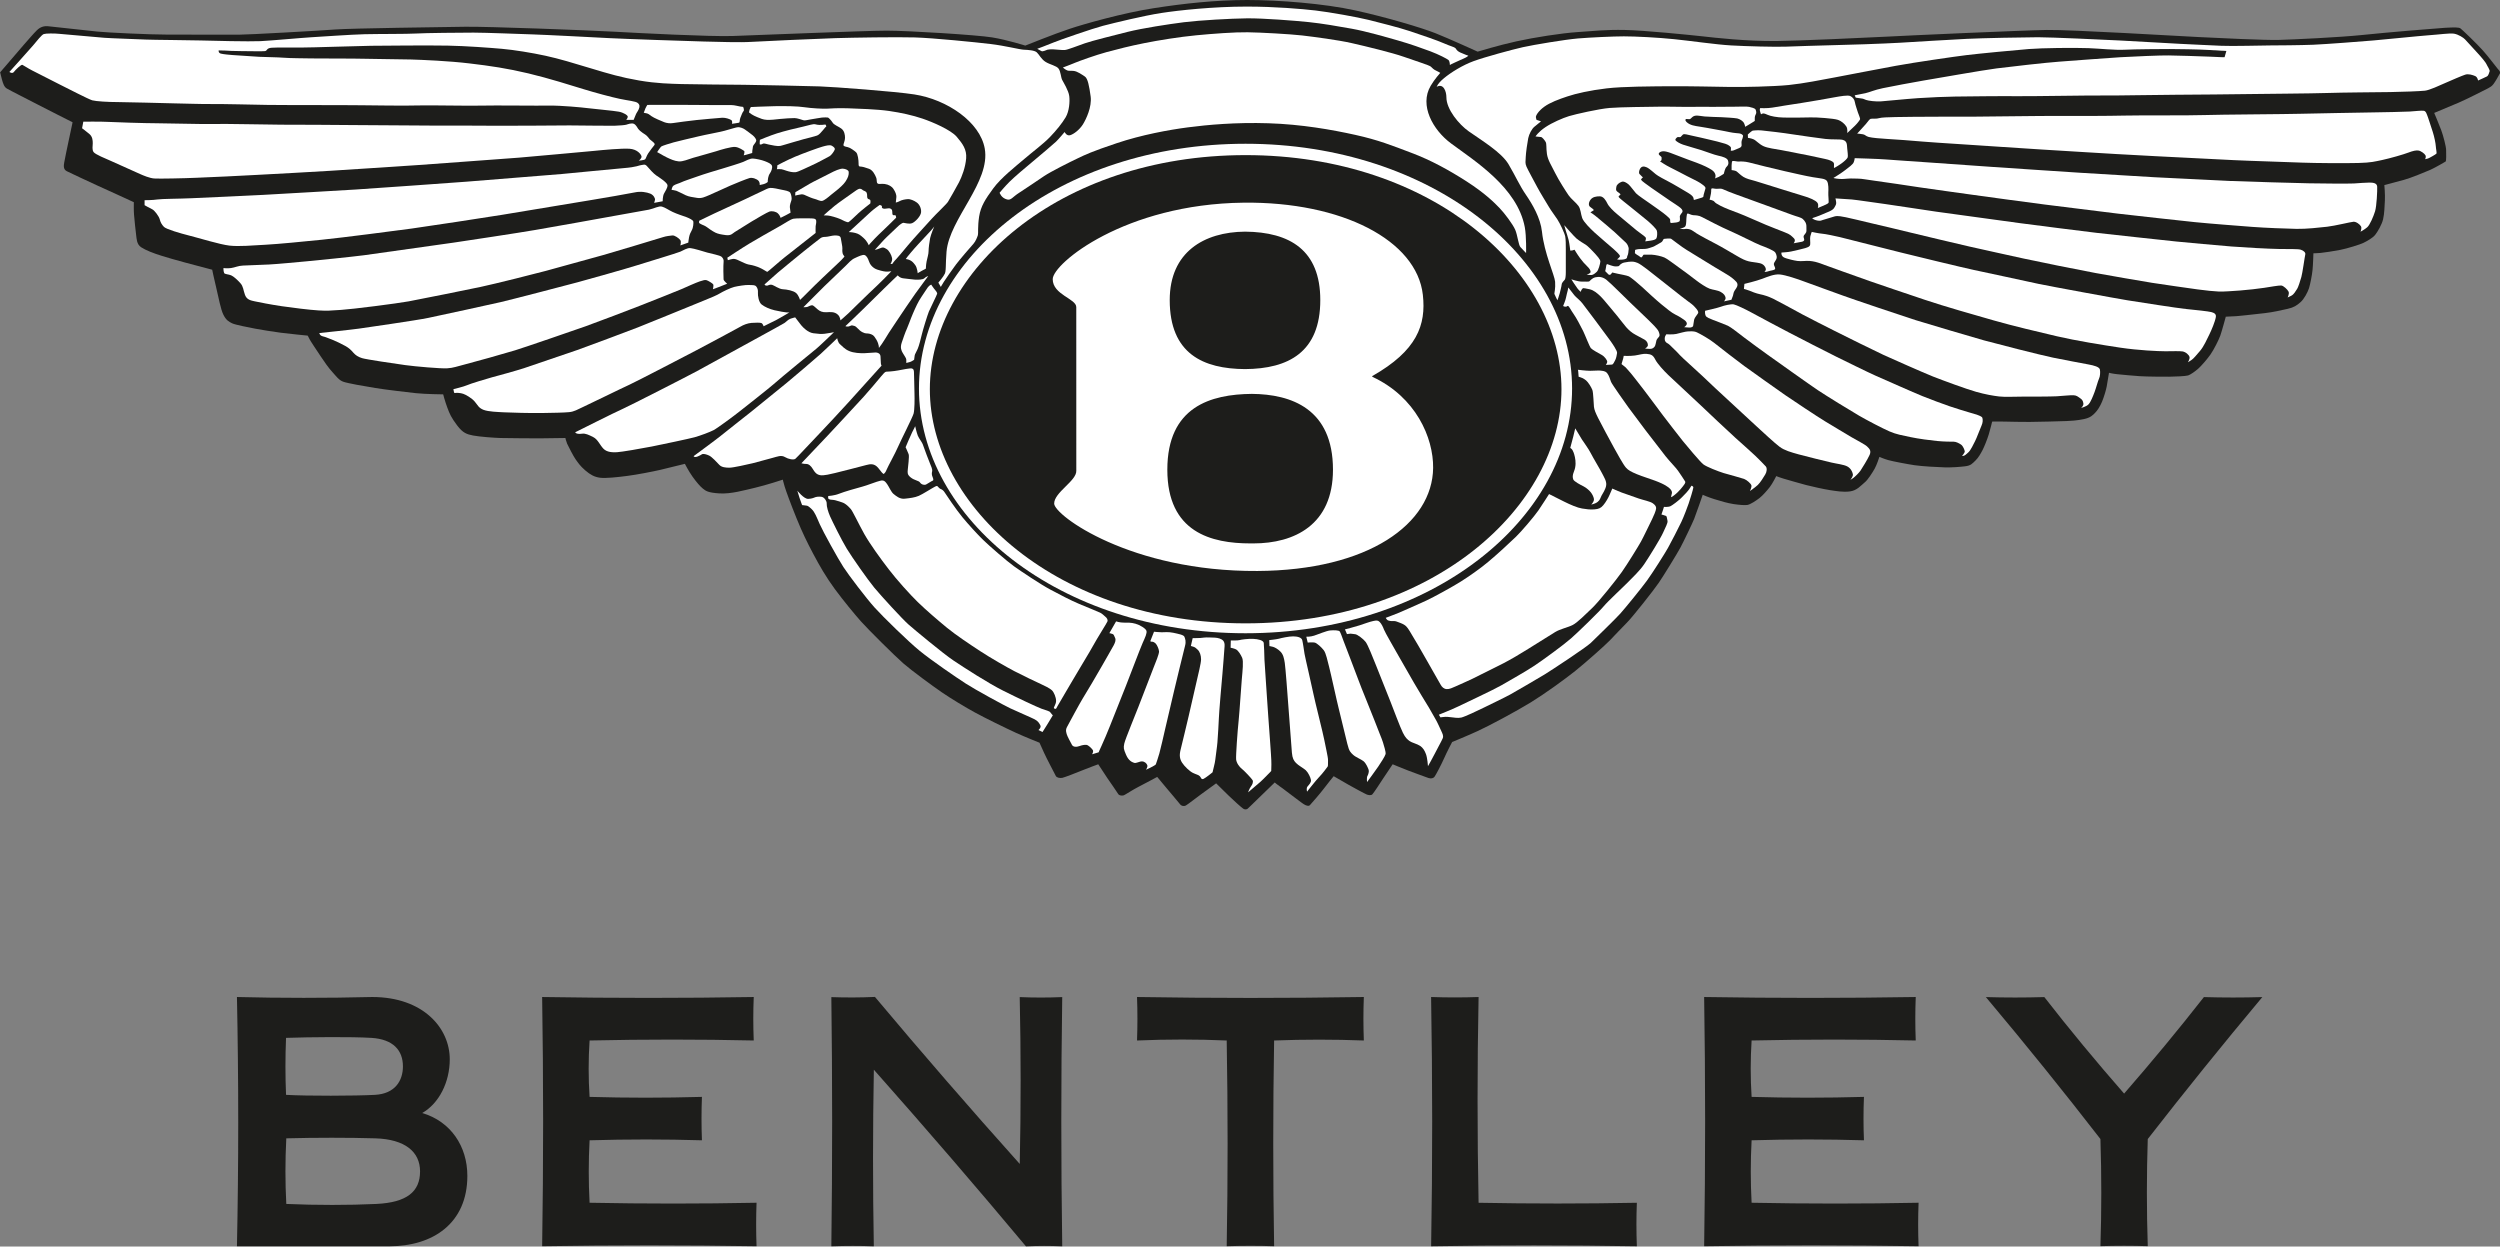 <?xml version="1.0" encoding="utf-8"?>
<!-- Generator: Adobe Illustrator 17.0.1, SVG Export Plug-In . SVG Version: 6.00 Build 0)  -->
<!DOCTYPE svg PUBLIC "-//W3C//DTD SVG 1.1//EN" "http://www.w3.org/Graphics/SVG/1.1/DTD/svg11.dtd">
<svg version="1.1" id="Слой_1" xmlns="http://www.w3.org/2000/svg" xmlns:xlink="http://www.w3.org/1999/xlink" x="0px" y="0px"
	 width="324px" height="161.55px" viewBox="0 0 324 161.55" enable-background="new 0 0 324 161.55" xml:space="preserve">
<rect x="0" y="0" width="324" height="161.55" fill="#808080" stroke="none"/>
<g>
	<path fill-rule="evenodd" clip-rule="evenodd" fill="#1D1D1B" d="M48.142,134.509c2.799,0.176,4.078,1.598,4.078,3.695
		c0,1.846-1.013,3.547-3.625,3.689c-2.636,0.139-8.778,0.156-11.525,0c-0.102-2.432-0.102-4.893,0-7.385
		C40.172,134.404,45.542,134.349,48.142,134.509 M48.632,147.529c3.874,0.115,5.807,1.754,5.807,4.283
		c0,2.633-1.716,4.029-5.656,4.219c-3.633,0.17-7.757,0.17-11.68,0c-0.147-2.887-0.147-5.547,0-8.502
		C40.871,147.427,45.219,147.427,48.632,147.529 M30.708,161.515c0.221-10.643,0.221-21.406,0-32.303
		c5.484,0.145,11.757,0.145,17.524,0c6.616,0,10.057,4.025,10.057,8.072c0,2.99-1.406,5.725-3.568,6.963
		c3.711,1.1,5.848,4.324,5.848,8.145c0,6.168-4.491,9.123-10.094,9.123H30.708z"/>
	<path fill-rule="evenodd" clip-rule="evenodd" fill="#1D1D1B" d="M212.137,155.878c-0.074,1.855-0.074,3.732,0,5.637
		c-8.889-0.156-17.777-0.156-26.662,0c0.185-10.77,0.18-21.533-0.004-32.303c2.056,0.074,4.104,0.074,6.154,0
		c-0.176,8.889-0.176,17.777,0,26.666C198.458,156.009,205.3,156.009,212.137,155.878"/>
	<path fill-rule="evenodd" clip-rule="evenodd" fill="#1D1D1B" d="M113.394,129.201c6.048,7.213,12.305,14.434,18.766,21.646
		c0.155-7.209,0.151-14.418-0.004-21.625c1.811,0.08,3.649,0.08,5.509,0c-0.159,10.641-0.159,21.404,0,32.297
		c-1.569-0.07-3.134-0.07-4.7,0.008c-6.302-7.545-12.873-15.178-19.714-22.895c-0.139,7.631-0.143,15.256-0.004,22.887
		c-1.77-0.07-3.604-0.07-5.505,0c0.139-10.762,0.139-21.529,0-32.293C109.626,129.294,111.51,129.287,113.394,129.201"/>
	<path fill-rule="evenodd" clip-rule="evenodd" fill="#1D1D1B" d="M97.685,134.849c-7.013-0.16-14.099-0.16-21.275,0
		c-0.16,2.432-0.16,4.867,0,7.307c4.798,0.139,9.653,0.139,14.561,0c-0.073,1.871-0.073,3.752,0,5.627
		c-4.793-0.146-9.648-0.146-14.561,0c-0.143,2.697-0.143,5.395,0,8.092c7.213,0.143,14.43,0.143,21.639,0
		c-0.07,1.881-0.07,3.76,0,5.635c-9.261-0.154-18.525-0.154-27.786,0c0.168-10.764,0.168-21.531,0-32.297
		c9.248,0.152,18.386,0.152,27.422,0C97.607,131.093,97.607,132.968,97.685,134.849"/>
	<path fill-rule="evenodd" clip-rule="evenodd" fill="#1D1D1B" d="M272.215,161.501c0.151-4.568,0.151-9.199,0-13.883
		c-4.744-6.129-9.693-12.264-14.847-18.396c2.525,0.076,5.051,0.076,7.577,0c3.248,4.172,6.693,8.34,10.339,12.508
		c3.629-4.168,7.078-8.336,10.34-12.508c2.525,0.076,5.051,0.076,7.572,0c-5.129,6.133-10.082,12.268-14.847,18.396
		c-0.151,4.627-0.151,9.258,0,13.883C276.306,161.433,274.263,161.433,272.215,161.501"/>
	<path fill-rule="evenodd" clip-rule="evenodd" fill="#1D1D1B" d="M248.279,134.849c-7.009-0.16-14.1-0.16-21.271,0
		c-0.155,2.432-0.155,4.867,0,7.307c4.798,0.139,9.653,0.139,14.561,0c-0.078,1.871-0.078,3.752,0,5.627
		c-4.794-0.146-9.653-0.146-14.561,0c-0.143,2.697-0.143,5.395,0,8.092c7.213,0.143,14.426,0.143,21.64,0
		c-0.074,1.881-0.074,3.76,0,5.635c-9.261-0.154-18.529-0.154-27.79,0c0.168-10.764,0.168-21.531,0-32.297
		c9.248,0.152,18.391,0.152,27.422,0C248.206,131.093,248.206,132.968,248.279,134.849"/>
	<path fill-rule="evenodd" clip-rule="evenodd" fill="#1D1D1B" d="M158.981,161.509c0.155-8.781,0.155-17.67,0-26.66
		c-3.83-0.168-7.704-0.168-11.623,0c0.069-1.859,0.069-3.74,0-5.637c9.796,0.16,19.596,0.16,29.395,0
		c-0.073,1.855-0.073,3.736,0,5.637c-3.874-0.148-7.748-0.148-11.627,0c-0.151,8.889-0.151,17.777,0,26.66
		C163.105,161.437,161.053,161.437,158.981,161.509"/>
	<path fill-rule="evenodd" clip-rule="evenodd" fill="#1D1D1B" d="M0.017,9.375c0,0,2.403-2.815,3.093-3.6
		c0.695-0.785,1.202-1.39,1.664-1.847c0.462-0.462,0.993-0.576,1.43-0.531c0.441,0.045,5.149,0.552,6.416,0.695
		c1.271,0.135,6.837,0.392,9.048,0.392c2.219,0,8.051,0.012,9.281,0.012c1.23,0,10.495-0.523,12.554-0.678
		c2.064-0.155,13.895-0.307,16.755-0.352C63.123,3.42,76.372,3.927,79.65,4.111c3.277,0.184,12.28,0.646,15.28,0.556
		c2.999-0.094,17.172-0.695,19.988-0.695c2.816,0,11.68,0.556,13.662,0.875c1.986,0.327,4.295,1.063,4.295,1.063
		s3.784-1.524,5.726-2.166c1.937-0.65,7.017-2.08,10.895-2.677C153.37,0.461,157.526,0,161.633,0c4.111,0,9.971,0.461,13.989,1.344
		c4.013,0.875,8.631,2.256,10.388,2.951c1.754,0.695,5.493,2.399,5.493,2.399s2.726-0.83,5.03-1.337
		c2.31-0.511,5.86-1.063,7.892-1.197c2.035-0.143,3.649-0.327,6.143-0.278c2.493,0.045,8.451,0.646,10.11,0.83
		c1.659,0.184,5.587,0.645,9.645,0.601c2.726-0.028,11.5-0.417,14.038-0.556c2.538-0.139,17.768-0.83,20.907-0.875
		c3.143-0.049,16.898,0.785,19.67,0.919c2.771,0.143,8.582,0.417,10.384,0.372c1.802-0.049,7.851-0.327,10.895-0.646
		c3.044-0.323,9.579-0.862,10.686-0.928c1.226-0.065,1.753-0.065,1.962,0.074c0.208,0.139,2.125,1.982,2.909,2.86
		c0.785,0.879,1.569,1.962,1.868,2.309c0.302,0.348,0.436,0.486,0.347,0.667c-0.09,0.188-0.646,1.156-0.854,1.41
		c-0.209,0.257-0.393,0.372-0.646,0.507c-0.253,0.143-2.954,1.5-3.833,1.872c-0.874,0.368-3.184,1.336-3.184,1.336
		s0.67,1.569,0.92,2.264c0.257,0.69,0.625,2.101,0.625,2.542c0,0.437,0.045,1.426-0.069,1.496c-0.114,0.074-1.475,0.858-2.007,1.087
		c-0.531,0.229-2.538,1.063-3.416,1.295c-0.875,0.225-2.514,0.667-2.514,0.667s0.114,1.242,0.069,2.006
		c-0.049,0.76-0.049,1.643-0.233,2.428c-0.16,0.682-0.691,1.589-1.014,2.006c-0.327,0.417-1.042,0.809-1.549,1.059
		c-0.425,0.212-2.149,0.74-3,0.903c-0.853,0.16-2.031,0.348-2.538,0.393c-0.511,0.045-0.928,0.045-0.928,0.045
		s-0.045,1.504-0.114,2.17c-0.065,0.67-0.298,1.847-0.457,2.354c-0.168,0.511-0.626,1.41-1.112,1.823
		c-0.482,0.417-0.829,0.67-1.659,0.854c-0.829,0.188-1.916,0.438-2.958,0.556c-1.034,0.115-3.021,0.343-3.69,0.393
		c-0.671,0.045-1.365,0.069-1.365,0.069s-0.507,1.868-0.711,2.448c-0.209,0.572-0.834,1.823-1.271,2.444
		c-0.437,0.625-1.201,1.5-1.594,1.847c-0.392,0.348-1.014,0.785-1.311,0.875c-0.303,0.094-1.753,0.163-2.448,0.163
		c-0.694,0-2.791,0-3.833-0.069c-1.038-0.069-2.17-0.184-2.881-0.253c-0.605-0.057-1.087-0.184-1.087-0.184s-0.233,1.43-0.303,1.802
		c-0.069,0.368-0.323,1.267-0.597,1.937c-0.278,0.666-0.625,1.177-0.928,1.475c-0.278,0.278-0.564,0.605-1.427,0.785
		c-0.878,0.188-1.712,0.233-2.239,0.253c-0.531,0.025-3.902,0.114-4.802,0.114c-0.903,0-2.632-0.021-3.257-0.045
		c-0.621-0.021-1.59,0-1.59,0s-0.254,1.063-0.441,1.664c-0.18,0.6-0.576,1.594-0.805,2.031c-0.23,0.441-0.544,1.001-0.924,1.361
		c-0.417,0.393-0.58,0.65-1.341,0.74c-0.764,0.09-1.708,0.16-2.628,0.139c-0.928-0.024-2.958-0.139-3.902-0.278
		c-0.948-0.139-2.886-0.511-3.441-0.67c-0.556-0.159-1.132-0.413-1.132-0.413s-0.343,1.063-0.621,1.545
		c-0.278,0.486-0.874,1.438-1.271,1.753c-0.482,0.393-1.014,1.063-1.917,1.177c-0.899,0.119-1.798-0.045-2.559-0.159
		c-0.764-0.114-2.423-0.482-3.139-0.67c-0.719-0.184-2.522-0.715-2.93-0.83c-0.421-0.114-0.928-0.327-0.928-0.327
		s-0.49,0.977-0.83,1.41c-0.322,0.417-0.898,1.087-1.336,1.431c-0.441,0.347-1.226,0.858-1.594,0.903
		c-0.368,0.045-0.969,0-1.758-0.114c-0.784-0.119-1.729-0.396-2.533-0.65c-0.81-0.253-1.48-0.556-1.48-0.556
		s-0.875,2.542-1.107,3.118c-0.233,0.576-1.361,2.934-1.782,3.719c-0.347,0.666-2.219,3.711-2.791,4.545
		c-0.69,1.018-3.457,4.503-4.127,5.17c-0.671,0.67-1.619,1.688-2.22,2.309c-0.597,0.621-3.139,2.885-4.499,3.973
		c-1.365,1.082-3.834,2.885-5.746,4.063c-1.921,1.176-5.402,3.045-6.927,3.738c-1.521,0.691-3.277,1.406-3.277,1.406
		s-0.695,1.316-1.059,2.15c-0.368,0.828-1.042,2.096-1.206,2.324c-0.159,0.234-0.462,0.303-0.805,0.188
		c-0.348-0.113-2.011-0.738-2.632-0.967c-0.621-0.234-2.007-0.811-2.007-0.811s-0.924,1.361-1.251,1.869
		c-0.322,0.51-1.222,1.871-1.381,2.029c-0.163,0.164-0.511,0.1-0.715,0.025c-0.205-0.07-2.007-1.059-2.379-1.271
		c-0.367-0.203-1.916-1.107-1.916-1.107s-0.875,1.063-1.337,1.688c-0.372,0.504-1.643,1.963-1.757,2.076
		c-0.115,0.115-0.299,0.094-0.572-0.019c-0.278-0.115-0.809-0.561-1.41-0.998s-1.618-1.246-1.941-1.449
		c-0.322-0.209-0.621-0.486-0.621-0.486s-1.152,1.131-1.569,1.523c-0.416,0.393-1.43,1.385-1.569,1.523
		c-0.139,0.135-0.392,0.369-0.392,0.369s-0.208,0.158-0.486,0.023c-0.274-0.139-1.451-1.246-1.961-1.732
		c-0.417-0.396-1.619-1.59-1.619-1.59s-1.451,1.059-1.937,1.406c-0.486,0.344-1.778,1.361-2.006,1.475
		c-0.229,0.115-0.556,0.07-0.74-0.18c-0.184-0.258-1.569-1.852-1.823-2.174c-0.253-0.322-1.132-1.361-1.132-1.361
		s-1.708,0.924-2.399,1.271c-0.695,0.348-1.733,1.033-1.917,1.107c-0.188,0.07-0.601,0.07-0.739-0.164
		c-0.135-0.233-1.034-1.52-1.386-2.029c-0.392-0.578-1.201-1.824-1.201-1.824s-1.569,0.576-2.121,0.811
		c-0.552,0.229-2.215,0.877-2.514,0.943c-0.302,0.07-0.739-0.008-0.858-0.229c-0.16-0.303-1.292-2.473-1.524-3
		c-0.229-0.535-0.597-1.32-0.597-1.32s-1.859-0.736-3.069-1.291c-1.316-0.602-4.132-1.982-5.309-2.633
		c-1.177-0.641-3.139-1.818-4.316-2.631c-1.177-0.809-3.878-2.791-4.941-3.715c-1.063-0.92-4.663-4.5-5.517-5.468
		c-0.854-0.968-2.215-2.611-3.372-4.176c-1.153-1.574-1.986-3.024-2.791-4.549c-0.809-1.524-1.43-2.791-2.17-4.618
		c-0.74-1.823-1.361-3.511-1.545-4.128c-0.188-0.625-0.233-0.882-0.233-0.882s-2.101,0.695-3.576,1.042
		c-1.479,0.343-3.143,0.83-4.643,0.74c-1.496-0.094-1.773-0.327-2.146-0.625c-0.368-0.298-0.83-0.833-1.34-1.549
		c-0.507-0.711-0.989-1.659-0.989-1.659s-2.309,0.576-3.208,0.785c-0.899,0.208-3.024,0.625-4.295,0.785
		c-1.267,0.164-2.747,0.323-3.486,0.233c-0.736-0.098-1.259-0.384-1.917-0.948c-0.69-0.601-0.919-0.968-1.267-1.455
		c-0.27-0.376-0.944-1.688-1.087-2.007c-0.135-0.323-0.229-0.74-0.229-0.74s-2.652,0.045-3.347,0.045c-0.695,0-4.34-0.02-5.08-0.045
		c-0.736-0.02-2.722-0.163-3.531-0.323c-0.805-0.164-1.312-0.302-2.076-1.32c-0.76-1.009-0.969-1.496-1.267-2.301
		c-0.302-0.809-0.535-1.712-0.535-1.712s-2.33-0.024-3.576-0.159c-1.246-0.143-3.833-0.438-5.239-0.67
		c-1.41-0.229-3.552-0.601-4.132-0.809c-0.576-0.205-0.899-0.695-1.406-1.247c-0.511-0.556-1.017-1.292-1.479-1.982
		c-0.462-0.695-1.41-2.105-1.5-2.309c-0.09-0.208-0.229-0.438-0.229-0.438s-2.403-0.233-3.461-0.372
		c-1.067-0.135-2.611-0.393-3.327-0.527c-0.715-0.143-2.583-0.49-2.999-0.695c-0.413-0.208-0.76-0.372-1.132-1.107
		c-0.368-0.74-0.617-2.207-0.923-3.465c-0.319-1.312-0.531-2.375-0.531-2.375s-1.938-0.507-3.486-0.923
		c-1.545-0.417-1.982-0.556-3.048-0.875c-1.059-0.327-2.076-0.72-2.673-1.112c-0.601-0.392-0.581-1.132-0.646-1.545
		c-0.07-0.417-0.233-2.174-0.278-2.681c-0.049-0.507-0.025-1.614-0.025-1.614s-3.853-1.778-4.847-2.215
		c-0.993-0.441-3.347-1.569-3.833-1.798c-0.482-0.233-0.413-0.74-0.343-1.132c0.065-0.393,0.393-1.962,0.556-2.726
		c0.159-0.76,0.413-2.006,0.461-2.17c0.045-0.16,0.065-0.319,0.065-0.319s-3.719-1.872-4.638-2.358
		c-0.924-0.486-3.531-1.798-3.878-2.011c-0.347-0.205-0.482-0.621-0.646-1.197C0.086,9.698,0.017,9.375,0.017,9.375"/>
	<path fill-rule="evenodd" clip-rule="evenodd" fill="#FFFFFF" d="M122.67,32.616c0.372-4.262,5.729-9.032,4.953-13.368
		c-0.613-3.433-4.855-6.342-9.117-7.009c-2.452-0.384-10.511-0.985-12.269-1.042c-2.166-0.069-8.006-0.184-9.832-0.208
		c-1.823-0.02-6.649-0.049-8.075-0.094c-1.435-0.045-3.208-0.069-5.497-0.462c-2.313-0.396-3.952-0.878-6.232-1.569
		c-2.284-0.69-4.103-1.247-5.905-1.639s-4.086-0.76-5.656-0.899c-1.574-0.139-4.663-0.368-6.993-0.413
		c-2.333-0.045-8.079,0-9.931,0.021c-1.843,0.024-7.568,0.229-9.068,0.229c-1.5,0-3.118-0.021-3.829,0.024
		c-0.715,0.045-0.556,0.393-0.878,0.438c-0.327,0.049-2.076,0-3.069,0c-0.993,0-1.733-0.045-2.08-0.07
		c-0.348-0.02-0.854-0.02-0.854-0.02s-0.065,0.323,0.282,0.413c0.343,0.094,1.222,0.164,1.521,0.188
		c0.298,0.024,2.652,0.184,3.481,0.229c0.838,0.045,2.264,0.045,3.167,0.118c0.899,0.07,2.513,0.07,3.576,0.09
		c1.063,0.025,5.353,0,6.923,0.045c1.569,0.049,4.528,0.049,5.979,0.094c1.455,0.045,4.896,0.184,7.597,0.511
		c2.701,0.319,4.892,0.642,7.613,1.291c2.6,0.617,5.681,1.59,7.181,2.052c1.5,0.462,3.58,1.018,4.659,1.246
		c1.087,0.233,2.06,0.303,2.334,0.536c0.278,0.225,0.278,0.482,0.119,0.83c-0.164,0.347-0.302,0.461-0.417,0.785
		c-0.119,0.323-0.233,0.576-0.233,0.576h-0.969c0,0,0.184-0.184,0.208-0.393c0.021-0.209-0.551-0.556-1.156-0.67
		c-0.597-0.119-3.343-0.368-4.058-0.462c-0.719-0.094-3.441-0.348-4.921-0.327c-1.476,0.029-7.246-0.045-8.725,0
		c-1.475,0.053-6.874-0.066-8.239-0.021c-1.361,0.049-6.114,0-7.409-0.024c-1.292-0.021-4.295-0.021-5.493-0.021
		c-1.201,0-5.264,0-6.694-0.024c-1.431-0.024-6.326-0.139-7.27-0.114c-0.948,0.024-3.625-0.07-4.961-0.09
		c-1.34-0.025-5.934-0.164-7.181-0.164c-1.242,0-2.812-0.094-3.302-0.229c-0.482-0.143-3.114-1.504-4.173-2.031
		C6.71,10.433,4.704,9.399,4.148,9.121C3.596,8.843,3.065,8.472,2.901,8.402C2.742,8.337,2.002,9.052,1.798,9.326
		c-0.209,0.278-0.581,0-0.581,0S3.756,6.51,4.267,5.913c0.507-0.601,1.132-1.41,1.406-1.499C5.95,4.319,7.058,4.319,7.728,4.389
		c0.67,0.07,4.937,0.438,5.77,0.507c0.83,0.07,4.455,0.184,5.423,0.233c0.973,0.045,5.562,0.07,7.086,0.115
		c1.524,0.045,6.302,0.159,7.732,0.09c1.431-0.069,5.399-0.438,6.625-0.507c1.226-0.069,5.08-0.347,6.878-0.392
		c1.802-0.045,5.493-0.021,6.669-0.09c1.177-0.073,5.84-0.118,7.458-0.118c1.614,0,6.163,0.188,7.708,0.233
		c1.549,0.045,8.173,0.392,9.902,0.482c1.729,0.094,10.319,0.393,12.211,0.438c1.893,0.045,4.708,0.143,6.208,0.045
		c1.504-0.09,8.701-0.413,10.895-0.483c2.19-0.069,7.94-0.159,10.274-0.09c2.33,0.065,7.936,0.626,9.832,0.855
		c1.892,0.228,3.76,0.715,4.291,0.735c0.531,0.024,1.386,0.069,1.684,0.348c0.302,0.278,0.58,0.899,1.156,1.246
		c0.572,0.348,1.381,0.482,1.659,0.854c0.278,0.368,0.303,1.132,0.462,1.455c0.164,0.323,0.833,1.381,0.924,2.101
		c0.094,0.715,0,1.961-0.458,2.746c-0.466,0.785-1.23,1.733-2.08,2.607c-0.854,0.878-2.146,1.827-3.277,2.795
		c-1.132,0.968-3.049,2.468-4.038,3.829c-0.997,1.361-1.614,2.289-1.827,3.646c-0.204,1.365-0.09,2.174-0.159,2.403
		c-0.074,0.233-0.278,0.805-0.601,1.152c-0.323,0.348-1.729,1.986-2.24,2.657c-0.507,0.67-1.361,1.917-1.569,2.239
		c-0.208,0.319-0.392,0.666-0.392,0.666l-0.323-0.552c0,0,0.707-0.85,0.776-1.058C122.654,35.26,122.527,34.275,122.67,32.616"/>
	<path fill-rule="evenodd" clip-rule="evenodd" fill="#FFFFFF" d="M10.638,16.621l0.159-0.854c0,0,2.354-0.02,3.069,0.025
		c0.715,0.045,5.01,0.184,6.51,0.184c1.5,0,6.163,0.139,7.291,0.094c1.132-0.049,7.434,0.09,8.799,0.09
		c1.361,0,7.961,0.024,9.322,0.049c1.365,0.021,8.909,0.066,10.086,0.066c1.177,0,7.389,0,8.843,0.024
		c1.451,0.021,7.683-0.045,9.093-0.045c1.406,0,5.01,0.065,5.795,0.045c0.785-0.024,1.406-0.09,1.569-0.139
		c0.159-0.045,0.666-0.253,0.968-0.115c0.303,0.139,0.437,0.486,0.576,0.667c0.139,0.188,0.417,0.396,0.576,0.511
		c0.16,0.114,0.486,0.278,0.695,0.556c0.205,0.278,0.205,0.278,0.531,0.527c0.323,0.257,0.393,0.372,0.278,0.511
		c-0.114,0.139-0.604,0.76-0.809,1.083c-0.208,0.323-0.278,0.67-0.392,0.76c-0.119,0.098-0.809,0.163-0.809,0.163
		s0.416-0.298,0.347-0.576c-0.073-0.273-0.556-0.899-1.545-0.968c-0.997-0.07-3.465,0.159-4.573,0.274
		c-1.107,0.118-8.451,0.76-9.743,0.878c-1.291,0.114-11.467,0.833-13.2,0.969c-1.732,0.139-9.784,0.625-11.333,0.74
		c-1.545,0.114-7.572,0.417-9.44,0.527c-1.872,0.119-6.188,0.302-7.826,0.372c-1.635,0.074-4.892,0.139-5.493,0.094
		c-0.601-0.045-1.41-0.392-1.823-0.576c-0.417-0.184-3.024-1.361-3.76-1.688c-0.739-0.323-2.035-0.85-2.264-1.153
		c-0.233-0.302-0.115-0.785-0.115-1.152c0-0.372-0.028-0.854-0.441-1.201C11.165,17.013,10.638,16.621,10.638,16.621"/>
	<path fill-rule="evenodd" clip-rule="evenodd" fill="#FFFFFF" d="M18.738,26.592v-0.646c0,0,1.087,0,1.659-0.094
		c0.58-0.09,2.865-0.09,4.385-0.16c1.524-0.074,7.479-0.327,9.351-0.437c1.917-0.119,10.413-0.581,12.003-0.695
		c1.594-0.115,12.808-0.879,14.377-1.018c1.569-0.135,10.83-0.875,12.285-0.989c1.451-0.119,6.302-0.625,8.03-0.764
		c1.733-0.139,1.986-0.368,2.264-0.392c0.278-0.021,0.482-0.184,0.76,0.139c0.274,0.323,0.854,0.973,1.201,1.202
		c0.348,0.233,1.431,0.923,1.455,1.267c0.021,0.348-0.302,0.785-0.466,1.108c-0.16,0.327-0.16,0.972-0.16,0.972l-1.107,0.205
		c0,0,0.09-0.25,0.119-0.413c0.016-0.16-0.167-0.601-0.625-0.785c-0.461-0.184-1.226-0.323-1.986-0.16
		c-0.76,0.16-4.225,0.76-5.636,0.989c-1.406,0.233-9.575,1.594-11.561,1.917c-1.986,0.323-9.833,1.524-11.705,1.778
		c-1.868,0.253-9.113,1.201-11.651,1.451c-2.542,0.257-5.591,0.556-7.295,0.65c-1.708,0.09-3.441,0.253-4.687,0.114
		c-1.246-0.139-3.993-0.993-5.194-1.292c-1.197-0.302-3-0.83-3.302-1.132c-0.298-0.302-0.462-0.621-0.552-0.989
		c-0.09-0.372-0.67-1.157-0.973-1.296C19.432,26.984,18.738,26.592,18.738,26.592"/>
	<path fill-rule="evenodd" clip-rule="evenodd" fill="#FFFFFF" d="M28.962,34.741c0,0,0.462,0.07,0.969,0
		c0.511-0.069,0.948-0.302,1.549-0.323c0.597-0.024,2.399-0.094,3.392-0.139c0.993-0.045,3.898-0.323,4.916-0.417
		c1.014-0.094,5.84-0.576,7.409-0.785c1.569-0.208,10.176-1.43,11.61-1.635c1.431-0.212,8.631-1.295,10.593-1.643
		c1.961-0.343,8.541-1.5,10.225-1.822c1.684-0.323,3.715-0.646,4.479-0.805c0.76-0.167,1.271-0.511,1.688-0.393
		c0.413,0.11,0.85,0.438,1.381,0.687c0.531,0.257,1.34,0.511,1.778,0.67c0.438,0.164,0.854,0.393,0.899,0.556
		c0.045,0.164,0,0.81-0.184,1.128c-0.184,0.327-0.298,0.581-0.368,0.948c-0.073,0.372-0.094,0.674-0.094,0.674l-1.038,0.368
		c0,0,0.16-0.466,0-0.694c-0.164-0.233-0.74-0.646-1.038-0.601c-0.302,0.045-0.764,0.069-1.247,0.233
		c-0.482,0.16-6.718,2.031-7.711,2.309l-7.434,2.051c-0.919,0.258-6.784,1.729-8.443,2.076c-1.663,0.348-7.801,1.594-9.326,1.872
		c-1.524,0.278-7.295,1.017-8.77,1.107c-1.479,0.094-1.733,0.139-2.91,0.069c-1.177-0.069-3.392-0.348-4.802-0.552
		c-1.406-0.208-2.93-0.511-3.462-0.625c-0.531-0.115-1.038-0.208-1.271-0.83c-0.229-0.625-0.205-1.087-0.597-1.524
		c-0.393-0.438-0.879-0.879-1.202-1.018c-0.323-0.139-0.833-0.135-0.903-0.298C28.938,35.108,28.962,34.741,28.962,34.741"/>
	<path fill-rule="evenodd" clip-rule="evenodd" fill="#FFFFFF" d="M41.382,43.164c0,0,4.201-0.438,5.146-0.576
		c0.948-0.139,7.409-1.063,8.958-1.385c1.544-0.323,8.214-1.774,9.416-2.052c1.202-0.278,8.497-2.174,9.947-2.566
		c1.455-0.393,6.347-1.773,7.663-2.19c1.315-0.413,5.219-1.59,5.656-1.778c0.438-0.184,0.874-0.507,1.316-0.462
		c0.441,0.045,1.708,0.438,2.17,0.576c0.462,0.139,1.659,0.348,1.872,0.556c0.204,0.204,0.294,0.392,0.249,0.715
		c-0.045,0.327-0.024,2.031,0,2.215c0.025,0.188,0.466,0.556,0.466,0.556l-1.107,0.437c-0.233,0.094-0.74,0.278-0.74,0.278
		s0.115-0.486,0.045-0.625c-0.069-0.135-0.699-0.511-0.878-0.552c-0.209-0.049-0.393,0-0.879,0.16
		c-0.482,0.163-1.729,0.719-2.35,0.997c-0.625,0.273-4.315,1.729-5.423,2.166c-1.111,0.437-5.586,2.146-7.021,2.656
		c-1.43,0.507-7.936,2.746-9.138,3.114c-1.201,0.372-5.472,1.569-6.485,1.822c-1.018,0.253-1.504,0.466-2.333,0.511
		c-0.83,0.045-4.063-0.233-5.403-0.417c-1.336-0.184-5.1-0.74-5.607-0.903c-0.507-0.159-0.83-0.368-1.132-0.711
		c-0.298-0.348-0.552-0.601-1.059-0.879c-0.511-0.273-1.107-0.576-1.524-0.74c-0.413-0.159-0.601-0.229-0.878-0.343
		c-0.274-0.118-0.576-0.143-0.74-0.257C41.427,43.376,41.382,43.164,41.382,43.164"/>
	<path fill-rule="evenodd" clip-rule="evenodd" fill="#FFFFFF" d="M58.763,50.434c0,0,1.357-0.323,1.753-0.507
		c0.388-0.184,2.583-0.85,3.277-1.038c0.695-0.184,3.163-0.854,4.197-1.202c1.043-0.347,5.885-2.006,6.837-2.33
		c0.944-0.323,6.714-2.493,7.846-2.93c1.132-0.437,7.548-3.069,8.468-3.441c0.928-0.368,1.847-0.76,2.17-0.973
		c0.327-0.204,1.361-0.711,1.852-0.83c0.482-0.114,1.451-0.274,1.888-0.249c0.441,0.021,0.765-0.025,0.948,0.18
		c0.184,0.212,0.258,0.486,0.229,0.833c-0.024,0.343,0.094,1.222,0.486,1.521c0.392,0.302,0.993,0.58,1.663,0.74
		c0.671,0.159,1.312,0.257,1.545,0.278c0.229,0.024,0.392,0,0.392,0s-1.312,0.781-1.639,0.948l-1.708,0.85
		c0,0-0.115-0.344-0.274-0.413c-0.163-0.069-0.785-0.069-1.295-0.024c-0.507,0.045-1.014,0.233-1.475,0.507
		c-0.466,0.278-4.896,2.632-5.77,3.094c-0.879,0.461-7.667,3.997-8.586,4.414c-0.923,0.413-5.284,2.558-6.003,2.881
		c-0.715,0.327-1.132,0.605-1.802,0.67c-0.67,0.069-2.19,0.094-3.551,0.114c-1.361,0.024-4.038-0.045-4.871-0.09
		c-0.83-0.045-2.031-0.074-2.677-0.323c-0.646-0.257-0.74-0.605-1.132-1.063c-0.392-0.462-1.152-0.899-1.5-1.014
		c-0.348-0.119-0.883-0.155-1.108-0.098C58.828,50.965,58.763,50.434,58.763,50.434"/>
	<path fill-rule="evenodd" clip-rule="evenodd" fill="#FFFFFF" d="M74.55,56.021c0,0,5.284-2.657,6.089-3
		c0.813-0.347,8.705-4.385,9.718-4.94c1.018-0.556,6.788-3.715,8.035-4.406c1.246-0.695,2.975-1.618,3.253-1.802
		c0.278-0.184,0.486-0.462,0.834-0.58c0.343-0.115,0.576-0.16,0.576-0.16s0.486,0.65,0.76,0.993
		c0.278,0.343,0.903,0.969,1.594,1.063c0.691,0.094,1.038,0.115,1.476,0.065c0.437-0.045,1.201-0.204,1.201-0.204
		s-1.913,1.847-2.26,2.121c-0.348,0.278-4.548,3.719-5.378,4.459c-0.83,0.739-3.879,3.114-4.573,3.67
		c-0.69,0.552-2.906,2.195-3.388,2.444C91.996,56,90.774,56.458,90.01,56.67c-0.76,0.205-4.271,0.944-5.538,1.198
		c-1.267,0.253-3.993,0.719-4.52,0.74c-0.535,0.025-1.295,0.025-1.757-0.466c-0.461-0.482-0.715-1.197-1.316-1.496
		c-0.601-0.302-1.013-0.495-1.43-0.441C74.615,56.318,74.55,56.021,74.55,56.021"/>
	<path fill-rule="evenodd" clip-rule="evenodd" fill="#FFFFFF" d="M89.895,59.114c0,0,2.865-2.101,3.49-2.611
		c0.617-0.507,3.204-2.534,3.899-3.089c0.694-0.556,3.735-3.024,4.663-3.784c0.924-0.765,3.69-3.118,4.41-3.764
		c0.715-0.646,2.142-2.031,2.142-2.031s0.098,0.556,0.347,0.76c0.257,0.213,0.605,0.65,1.202,0.899
		c0.601,0.257,1.43,0.302,2.035,0.278c0.597-0.021,1.173-0.09,1.406-0.09c0.233,0,0.601,0.114,0.625,0.506
		c0.021,0.393,0.045,0.67,0.045,0.854c0,0.188,0.09,0.347,0.09,0.347l-4.246,4.708c-0.83,0.923-3.233,3.506-3.993,4.291
		c-0.764,0.785-2.701,2.885-2.93,3.073c-0.233,0.184-0.912,0.037-1.32-0.208c-0.527-0.323-1.014-0.069-1.659,0.094
		c-0.65,0.16-1.802,0.507-2.563,0.691c-0.662,0.159-2.517,0.576-2.999,0.576c-0.482,0-1.018-0.045-1.316-0.368
		c-0.298-0.323-0.968-1.042-1.316-1.202c-0.347-0.164-0.764-0.278-0.944-0.164C90.774,59,90.034,59.437,89.895,59.114"/>
	<path fill-rule="evenodd" clip-rule="evenodd" fill="#FFFFFF" d="M103.863,60.038c0,0,2.767-2.93,3.392-3.576
		c0.621-0.65,3.972-4.271,4.688-5.056c0.711-0.785,1.937-2.244,2.235-2.611c0.303-0.368,0.531-0.621,0.67-0.621
		c0.139,0,0.923-0.045,1.545-0.164c0.625-0.114,1.573-0.319,1.798-0.253c0.233,0.07,0.233,0.253,0.258,0.441
		c0.024,0.18,0.045,2.19,0.069,2.836c0.02,0.65,0.02,2.056-0.115,2.566c-0.139,0.507-1.663,3.482-2.01,4.291
		c-0.344,0.809-1.341,2.607-1.476,2.955c-0.139,0.343-0.229,0.438-0.347,0.552c-0.115,0.119-0.376-0.294-0.74-0.736
		c-0.507-0.625-1.034-0.535-1.569-0.392c-0.527,0.135-3.506,0.919-4.038,1.034c-0.531,0.119-1.455,0.372-1.941,0.278
		c-0.482-0.09-0.715-0.413-0.944-0.805c-0.233-0.393-0.523-0.65-0.854-0.65C104.117,60.127,103.863,60.038,103.863,60.038"/>
	<path fill-rule="evenodd" clip-rule="evenodd" fill="#FFFFFF" d="M117.366,57.961c0,0,0.69-1.639,0.85-1.941
		c0.168-0.303,0.393-0.785,0.393-0.785s0.188,0.854,0.347,1.246c0.163,0.393,0.564,0.817,0.695,1.267
		c0.098,0.339,0.785,2.104,0.899,2.378c0.115,0.278,0.323,0.715,0.253,0.973c-0.065,0.253-0.045,0.462,0.049,0.69
		c0.09,0.229,0.176,0.446,0.021,0.507c-0.233,0.094-0.715,0.441-0.875,0.507c-0.163,0.069-0.556,0.049-0.785-0.294
		c-0.143-0.212-0.719-0.257-1.177-0.625c-0.462-0.372-0.417-0.601-0.392-0.973c0.02-0.364,0.229-1.753,0.114-2.052
		C117.644,58.562,117.366,57.961,117.366,57.961"/>
	<path fill-rule="evenodd" clip-rule="evenodd" fill="#FFFFFF" d="M103.332,63.593c0,0,0.854,1.083,1.41,1.062
		c0.552-0.024,0.735-0.163,0.964-0.233c0.233-0.069,0.74-0.09,0.948,0.021c0.209,0.115,0.511,0.486,0.486,0.834
		c-0.024,0.347,0.188,1.079,0.437,1.639c0.303,0.67,1.48,3.069,2.17,4.201c0.69,1.132,2.697,3.993,3.551,5.031
		c0.858,1.042,3.698,4.136,4.434,4.777c0.735,0.649,4.479,3.764,5.819,4.663c1.336,0.898,4.52,2.959,6.461,3.924
		c1.937,0.973,4.34,2.1,4.961,2.334c0.621,0.232,1.038,0.297,1.152,0.48c0.119,0.189,0.323,0.373,0.323,0.373l-0.711,1.176
		l-0.625,0.994l-0.527-0.254c0,0,0.388-0.326,0.249-0.6c-0.139-0.279-0.302-0.557-0.74-0.789c-0.437-0.229-2.329-1.035-3.163-1.428
		c-0.829-0.391-4.475-2.377-5.766-3.207c-1.295-0.834-4.479-3.023-5.983-4.25c-1.496-1.223-4.753-4.406-5.836-5.607
		c-1.083-1.202-3.347-4.177-4.041-5.244c-0.691-1.058-2.652-4.614-3.069-5.562c-0.416-0.944-0.646-1.569-1.038-1.937
		c-0.392-0.368-0.506-0.437-0.67-0.461c-0.16-0.02-0.572-0.07-0.572-0.07s-0.119-0.278-0.327-0.903
		C103.467,64.071,103.332,63.593,103.332,63.593"/>
	<path fill-rule="evenodd" clip-rule="evenodd" fill="#FFFFFF" d="M107.345,64.284c0,0,0.785-0.045,1.41-0.298
		c0.621-0.253,2.334-0.74,3.024-0.924c0.691-0.188,1.5-0.531,1.847-0.625c0.348-0.09,0.601-0.205,0.805-0.16
		c0.212,0.045,0.327,0.16,0.552,0.482c0.233,0.327,0.515,1.009,0.809,1.247c0.348,0.278,0.813,0.694,1.455,0.625
		c0.65-0.069,1.295-0.139,1.827-0.368c0.527-0.233,1.524-0.878,1.753-0.997c0.229-0.115,0.556-0.368,0.671-0.25
		c0.115,0.115,0.278,0.323,0.438,0.368c0.163,0.045,0.392,0.253,0.482,0.417c0.094,0.16,1.524,2.285,2.309,3.229
		c0.785,0.944,1.917,2.195,2.701,2.955c0.785,0.765,3.069,2.747,3.968,3.392c0.903,0.65,3.535,2.403,4.712,3.024
		c1.177,0.626,2.607,1.386,3.764,1.872c1.152,0.486,2.374,0.968,2.701,1.128c0.319,0.164,0.437,0.323,0.666,0.511
		c0.233,0.184,0.368,0.417,0.278,0.646c-0.094,0.229-1.316,2.146-1.847,3.119c-0.531,0.969-1.499,2.514-1.892,3.207
		c-0.392,0.691-1.43,2.379-1.732,2.932c-0.303,0.555-1.087,1.822-1.132,1.961c-0.045,0.135-0.249,0.115-0.323,0
		c-0.069-0.115,0.278-0.486,0.278-0.943c0-0.463-0.278-1.113-0.531-1.365c-0.253-0.254-1.014-0.621-1.43-0.811
		c-0.417-0.184-2.444-1.152-3.461-1.684c-1.014-0.531-3.069-1.707-4.41-2.586c-1.337-0.875-3.139-2.076-4.295-3.02
		c-1.153-0.948-2.792-2.354-3.805-3.347c-1.018-0.993-2.702-2.861-3.764-4.25c-1.063-1.381-2.423-3.253-3.163-4.569
		c-0.736-1.316-1.5-2.955-1.749-3.232c-0.257-0.274-0.625-0.711-1.157-0.875c-0.531-0.159-0.833-0.278-1.063-0.302
		c-0.233-0.021-0.646-0.021-0.695-0.204C107.3,64.398,107.345,64.284,107.345,64.284"/>
	<path fill-rule="evenodd" clip-rule="evenodd" fill="#FFFFFF" d="M83.896,13.596c0,0,4.315-0.021,5.586,0
		c1.267,0.024,4.941,0.024,5.333,0.024c0.393,0,0.899,0.16,1.108,0.184l0.392,0.049c0,0,0.184,0.413,0.045,0.552
		c-0.139,0.135-0.298,0.601-0.413,0.875c-0.119,0.278-0.025,0.581-0.188,0.625c-0.16,0.045-0.899,0.139-0.899,0.139
		s0.115-0.347-0.09-0.486c-0.212-0.135-0.74-0.323-1.177-0.298c-0.445,0.02-2.636,0.233-3.327,0.298
		c-0.695,0.07-2.656,0.327-3.049,0.393c-0.392,0.069-0.83,0-1.128-0.114c-0.302-0.119-1.365-0.556-1.663-0.785
		c-0.298-0.233-0.441-0.323-0.552-0.348l-0.441-0.09l0.209-0.556C83.712,13.874,83.896,13.596,83.896,13.596"/>
	<path fill-rule="evenodd" clip-rule="evenodd" fill="#FFFFFF" d="M85.167,19.714c0,0,0.413-0.649,0.552-0.739
		c0.139-0.09,1.177-0.417,1.594-0.527c0.417-0.119,2.378-0.581,3.257-0.785c0.874-0.212,2.559-0.511,3.343-0.719
		s1.524-0.462,1.757-0.462c0.228,0,0.621,0.114,0.874,0.302c0.257,0.184,0.764,0.552,1.018,0.76s0.506,0.556,0.437,0.736
		c-0.065,0.188-0.184,0.327-0.323,0.511c-0.135,0.184-0.09,0.274-0.135,0.486c-0.053,0.204-0.053,0.552-0.053,0.552
		s-0.687,0.208-0.805,0.233c-0.114,0.021-0.298,0.069-0.298,0.069s0.184-0.486,0.045-0.576c-0.139-0.094-0.646-0.466-1.152-0.511
		c-0.511-0.045-1.961,0.392-2.452,0.556c-0.482,0.159-2.305,0.646-2.995,0.854c-0.695,0.205-1.316,0.507-1.872,0.462
		c-0.552-0.049-1.038-0.278-1.524-0.507c-0.482-0.233-0.597-0.327-0.76-0.417C85.514,19.898,85.167,19.714,85.167,19.714"/>
	<path fill-rule="evenodd" clip-rule="evenodd" fill="#FFFFFF" d="M87.035,24.606c0,0,0.045-0.393,0.257-0.552
		c0.204-0.164,0.76-0.298,1.034-0.441c0.278-0.139,1.132-0.417,2.031-0.736c0.903-0.323,2.587-0.833,3.302-1.038
		c0.719-0.212,2.264-0.694,2.656-0.854c0.392-0.164,0.878-0.461,1.271-0.437c0.392,0.021,1.128,0.18,1.545,0.343
		c0.417,0.164,0.854,0.343,0.923,0.621c0.065,0.278-0.094,0.695-0.253,0.923c-0.164,0.233-0.208,0.441-0.253,0.625
		c-0.049,0.184-0.049,0.527-0.049,0.527s-0.253,0.212-0.556,0.282l-0.483,0.11c0,0,0.045-0.323-0.159-0.552
		c-0.209-0.233-0.785-0.457-1.177-0.347c-0.392,0.114-1.896,0.719-2.472,0.973c-0.577,0.253-2.215,1.013-2.771,1.247
		c-0.552,0.229-0.944,0.437-1.524,0.347c-0.576-0.094-1.059-0.143-1.496-0.347c-0.438-0.208-1.018-0.511-1.222-0.581
		C87.427,24.655,87.035,24.606,87.035,24.606"/>
	<path fill-rule="evenodd" clip-rule="evenodd" fill="#FFFFFF" d="M90.635,28.599l1.962-0.944c0.67-0.323,3.208-1.475,3.993-1.847
		c0.785-0.368,2.056-0.993,2.334-1.107c0.278-0.114,0.576-0.323,0.899-0.347c0.323-0.024,1.063,0.139,1.475,0.233
		c0.417,0.09,0.997,0.159,1.132,0.413c0.139,0.253,0.212,0.789,0.139,0.948c-0.069,0.164-0.229,0.69-0.204,0.899
		c0.021,0.208,0.09,0.715,0.09,0.715l-0.597,0.323c-0.302,0.164-0.695,0.347-0.695,0.347s-0.09-0.347-0.347-0.576
		c-0.253-0.233-0.74-0.347-1.107-0.233c-0.25,0.078-1.753,0.948-2.309,1.292c-0.552,0.348-1.962,1.226-2.19,1.365
		c-0.233,0.139-0.438,0.482-1.132,0.392c-0.694-0.09-1.018-0.163-1.365-0.323c-0.347-0.159-1.059-0.67-1.246-0.809
		c-0.18-0.135-0.875-0.323-0.875-0.507C90.59,28.647,90.635,28.599,90.635,28.599"/>
	<path fill-rule="evenodd" clip-rule="evenodd" fill="#FFFFFF" d="M94.26,33.4c0,0,1.986-1.312,2.84-1.823
		c0.85-0.507,2.93-1.708,3.739-2.146c0.809-0.437,1.594-1.017,2.006-1.087c0.417-0.069,1.451-0.045,1.986-0.045
		c0.527,0,0.899,0,0.944,0.278c0.045,0.274-0.045,0.507-0.07,0.74c-0.021,0.229,0,0.875,0,0.875l-3.993,3.139
		c-0.646,0.507-2.17,1.872-2.26,1.896c-0.094,0.021-0.601-0.392-1.226-0.625c-0.621-0.229-0.964-0.278-1.222-0.323
		c-0.253-0.049-0.646-0.229-1.038-0.417c-0.392-0.184-0.506-0.253-0.784-0.303c-0.274-0.045-0.855,0.164-0.855,0.164L94.26,33.4z"/>
	<path fill-rule="evenodd" clip-rule="evenodd" fill="#FFFFFF" d="M99.082,36.862c0,0,0.993-0.899,1.688-1.5
		c0.69-0.596,2.812-2.309,3.372-2.771c0.552-0.458,1.961-1.545,2.166-1.704c0.208-0.164,0.437-0.188,0.694-0.188
		c0.253,0,0.875-0.184,1.152-0.184c0.278,0,0.76-0.021,0.81,0.347c0.045,0.372,0.233,1.087,0.208,1.361
		c-0.025,0.278,0,0.601,0.09,0.76c0.094,0.164,0.184,0.258,0.184,0.258s-0.229,0.302-0.621,0.67
		c-0.392,0.364-1.594,1.496-2.125,2.007c-0.531,0.507-1.614,1.549-2.006,1.961c-0.393,0.417-1.014,0.993-1.014,0.993
		s-0.164-0.601-0.511-0.899c-0.343-0.303-1.202-0.462-1.708-0.486c-0.507-0.021-1.152-0.511-1.41-0.576
		c-0.25-0.07-0.552,0.09-0.552,0.09S99.176,37.095,99.082,36.862"/>
	<path fill-rule="evenodd" clip-rule="evenodd" fill="#FFFFFF" d="M104.117,39.816l2.722-2.722c0.531-0.531,2.309-2.19,2.726-2.611
		c0.413-0.413,0.76-0.83,1.222-1.034c0.462-0.212,1.018-0.486,1.267-0.392c0.257,0.09,0.441,0.437,0.56,0.805
		c0.114,0.372,0.457,0.878,1.104,1.087c0.646,0.205,1.038,0.274,1.34,0.254c0.302-0.025,0.462-0.049,0.462-0.049
		s-0.65,0.67-0.993,1.018c-0.343,0.347-1.361,1.336-1.966,1.892c-0.597,0.556-2.142,2.101-2.583,2.517
		c-0.437,0.413-1.063,0.944-1.063,0.944s-0.004-0.433-0.323-0.736c-0.438-0.421-0.989-0.347-1.496-0.323
		c-0.511,0.021-0.833-0.119-1.132-0.372c-0.302-0.253-0.535-0.511-0.694-0.531c-0.163-0.024-0.527,0.164-0.625,0.208
		C104.554,39.816,104.117,39.816,104.117,39.816"/>
	<path fill-rule="evenodd" clip-rule="evenodd" fill="#FFFFFF" d="M109.565,42.265c0,0,1.5-1.41,2.24-2.146
		c0.74-0.74,2.166-2.126,2.791-2.747c0.621-0.625,1.753-1.688,1.753-1.688s0.233,0.347,0.76,0.392
		c0.536,0.045,1.042,0.143,1.435,0.163c0.393,0.025,1.063,0.025,1.267-0.188c0.208-0.205,0.486-0.274,0.486-0.274
		s-0.327,0.462-0.715,0.969c-0.396,0.506-1.5,2.056-2.125,3.003c-0.621,0.944-2.031,2.996-2.264,3.388
		c-0.229,0.392-0.76,1.226-0.919,1.455c-0.16,0.233-0.372,0.507-0.372,0.507s0.049-0.438-0.323-1.079
		c-0.368-0.649-0.576-0.67-0.899-0.768c-0.323-0.09-0.438,0.049-0.92-0.204c-0.49-0.253-0.739-0.74-1.042-0.81
		c-0.302-0.065-0.286-0.114-0.531,0C109.797,42.424,109.565,42.265,109.565,42.265"/>
	<path fill-rule="evenodd" clip-rule="evenodd" fill="#FFFFFF" d="M120.689,36.886c0,0,0.184,0.303,0.368,0.531
		c0.184,0.229,0.441,0.486,0.392,0.67c-0.045,0.184-0.874,1.847-1.063,2.284c-0.18,0.438-0.785,2.399-0.919,2.979
		c-0.139,0.576-0.348,1.43-0.536,1.868c-0.184,0.437-0.364,0.67-0.388,0.854l-0.074,0.556c0,0-0.343,0.229-0.506,0.278l-0.507,0.135
		v-0.438c0-0.188-0.278-0.531-0.458-0.854c-0.188-0.323-0.347-0.691-0.143-1.316c0.208-0.621,0.462-1.361,0.695-1.872
		c0.229-0.507,0.393-1.059,0.76-1.913c0.371-0.854,0.67-1.524,1.107-2.17c0.441-0.646,0.646-0.993,0.833-1.246
		C120.435,36.976,120.689,36.886,120.689,36.886"/>
	<path fill-rule="evenodd" clip-rule="evenodd" fill="#FFFFFF" d="M97.309,13.874c0,0,1.798-0.09,3.114-0.114
		c1.316-0.024,2.979,0,3.854,0.139c0.878,0.135,2.333,0.208,2.885,0.184c0.552-0.024,1.385-0.094,2.726-0.049
		c1.336,0.049,3.739,0.118,5.334,0.347c1.589,0.233,3.044,0.556,4.336,0.993c1.291,0.438,3.67,1.455,4.434,2.354
		c0.76,0.899,1.312,1.639,1.222,2.795c-0.09,1.152-0.552,2.374-0.923,3.093c-0.368,0.715-1.271,2.26-1.431,2.534
		c-0.159,0.282-1.549,1.574-2.101,2.195c-0.556,0.621-2.354,2.563-3.069,3.42c-0.715,0.85-1.267,1.537-1.504,1.774
		c-0.323,0.323-0.552,0.67-0.552,0.67H115.4c0,0,0.282-0.368,0.212-0.76c-0.074-0.392-0.392-0.997-0.719-1.177
		c-0.323-0.188-0.413-0.233-0.646-0.167c-0.229,0.074-0.417,0.167-0.576,0.212c-0.164,0.045-0.299,0.069-0.299,0.069
		s0.805-0.899,1.177-1.291c0.368-0.396,1.385-1.32,1.729-1.664c0.348-0.347,0.67-0.556,0.809-0.556c0.139,0,0.736,0.208,1.128,0.045
		c0.393-0.159,1.112-0.899,1.157-1.406c0.045-0.507-0.209-1.017-0.552-1.267c-0.347-0.257-0.854-0.466-1.177-0.441
		c-0.327,0.025-0.764,0.094-1.087,0.278c-0.216,0.123-0.461,0.164-0.461,0.164s0.024-0.257,0.069-0.65
		c0.045-0.392-0.16-0.784-0.372-1.107c-0.204-0.323-0.621-0.576-1.128-0.646c-0.506-0.069-0.74,0.069-0.923-0.069
		c-0.188-0.139-0.045-0.438-0.209-0.81c-0.16-0.368-0.417-0.899-0.899-1.087c-0.486-0.18-0.899-0.294-1.132-0.294
		c-0.229,0-0.229-0.139-0.229-0.438c0-0.392-0.094-1.206-0.323-1.41c-0.233-0.213-0.764-0.605-1.087-0.67
		c-0.323-0.069-0.552-0.114-0.552-0.278c0-0.163,0.205-0.556,0.205-0.924c0-0.368-0.07-0.923-0.507-1.222
		c-0.438-0.302-0.924-0.462-1.107-0.764c-0.188-0.298-0.507-0.621-0.597-0.646c-0.098-0.024-0.491-0.024-0.764,0
		c-0.278,0.025-0.948,0.164-1.431,0.233c-0.486,0.065-0.74,0.184-0.997,0.115c-0.249-0.07-0.785-0.278-1.152-0.278
		c-0.372,0-1.267,0.049-1.868,0.114c-0.601,0.069-1.222,0.139-1.708,0.114c-0.486-0.021-0.834-0.18-1.226-0.343
		c-0.393-0.164-0.507-0.229-0.736-0.368c-0.229-0.139-0.347-0.253-0.347-0.253s0.024-0.212,0.069-0.347
		C97.194,14.083,97.309,13.874,97.309,13.874"/>
	<path fill-rule="evenodd" clip-rule="evenodd" fill="#FFFFFF" d="M98.485,18.12c0,0,1.3-0.547,2.195-0.83
		c0.944-0.302,2.627-0.715,3.388-0.875c0.764-0.167,1.32-0.392,1.614-0.302c0.302,0.09,0.67,0.09,0.883,0.069l0.413-0.045
		c0,0,0.184,0.225,0.069,0.298c-0.118,0.069-0.135,0.159-0.392,0.438c-0.253,0.278-0.462,0.576-0.76,0.694
		c-0.302,0.115-0.997,0.274-1.782,0.482s-2.031,0.601-2.468,0.719c-0.438,0.114-0.552,0.229-1.242,0.114
		c-0.695-0.114-0.903-0.184-1.202-0.257c-0.302-0.069-0.323,0-0.486,0.074c-0.164,0.069-0.254,0-0.254,0v-0.323
		C98.461,18.259,98.485,18.12,98.485,18.12"/>
	<path fill-rule="evenodd" clip-rule="evenodd" fill="#FFFFFF" d="M100.745,21.422c0,0,1.247-0.67,2.285-1.107
		c1.042-0.441,3.143-1.202,3.58-1.316c0.437-0.119,0.919-0.253,1.177-0.119c0.249,0.143,0.462,0.302,0.393,0.511
		c-0.07,0.205-0.417,0.715-0.67,0.854c-0.253,0.135-1.729,0.944-2.289,1.177c-0.552,0.233-1.773,0.875-2.141,0.899
		c-0.372,0.024-0.765-0.069-1.132-0.184c-0.372-0.115-0.507-0.184-0.695-0.208c-0.184-0.025-0.576,0-0.576,0
		s0.049-0.115,0.049-0.229C100.725,21.582,100.745,21.422,100.745,21.422"/>
	<path fill-rule="evenodd" clip-rule="evenodd" fill="#FFFFFF" d="M103.079,24.908c0,0,1.385-0.809,1.847-1.087
		c0.458-0.274,1.961-0.989,2.603-1.336c0.65-0.347,1.34-0.65,1.712-0.625c0.368,0.025,0.69,0.188,0.74,0.368
		c0.045,0.188,0,0.58-0.163,0.878c-0.164,0.302-0.266,0.548-0.785,1.038c-0.572,0.543-0.993,0.809-1.34,1.112
		c-0.343,0.298-0.874,0.735-1.152,0.784c-0.278,0.045-0.715-0.212-0.948-0.257c-0.229-0.045-0.924-0.323-1.083-0.413
		c-0.164-0.094-0.441-0.208-0.646-0.184c-0.212,0.021-0.809,0.16-0.809,0.16L103.079,24.908z"/>
	<path fill-rule="evenodd" clip-rule="evenodd" fill="#FFFFFF" d="M106.749,27.908c0,0,0.83-0.76,1.41-1.222
		c0.572-0.462,1.635-1.177,2.142-1.549c0.506-0.368,0.899-0.646,1.063-0.67c0.164-0.021,0.327,0.045,0.441,0.164
		c0.114,0.114,0.437,0.114,0.527,0.392c0.098,0.274,0,0.507,0.098,0.667c0.09,0.168,0.319,0.118,0.364,0.257
		c0.049,0.135,0,0.417,0,0.417s-1.152,0.899-1.569,1.291c-0.417,0.393-1.083,1.038-1.247,1.128c-0.159,0.098-0.76-0.249-1.132-0.413
		c-0.368-0.159-1.222-0.417-1.545-0.437C106.978,27.908,106.749,27.908,106.749,27.908"/>
	<path fill-rule="evenodd" clip-rule="evenodd" fill="#FFFFFF" d="M110.002,30.078c0,0,0.989-0.924,1.479-1.361
		c0.482-0.441,0.989-0.903,1.357-1.25c0.372-0.344,1.157-0.899,1.157-0.899s0.347,0.024,0.302,0.233
		c-0.049,0.208,0.204,0.253,0.368,0.253c0.16,0,0.552-0.094,0.67-0.045c0.114,0.045,0.298,0.114,0.298,0.368
		c0,0.253,0.021,0.482,0.119,0.507c0.09,0.024,0.318-0.024,0.343,0.074c0.024,0.09,0.049,0.249,0.049,0.249
		s-1.295,1.292-1.847,1.802c-0.556,0.507-1.41,1.406-1.524,1.549c-0.114,0.135-0.184,0.229-0.184,0.229s-0.188-0.507-0.65-0.924
		c-0.458-0.417-0.646-0.551-1.083-0.67C110.419,30.078,110.002,30.078,110.002,30.078"/>
	<path fill-rule="evenodd" clip-rule="evenodd" fill="#FFFFFF" d="M117.57,33.311c0,0,0.764-0.948,1.435-1.663l1.614-1.733
		c0.278-0.298,0.462-0.576,0.462-0.576s-0.437,1.042-0.532,1.504c-0.094,0.458-0.208,1.336-0.208,1.729
		c0,0.392-0.16,0.83-0.253,1.312c-0.094,0.49-0.094,0.928-0.094,0.928s-0.323,0.184-0.552,0.298
		c-0.233,0.119-0.511,0.299-0.511,0.299s-0.045-0.687-0.319-1.059c-0.278-0.368-0.392-0.466-0.625-0.6
		c-0.233-0.139-0.597-0.184-0.597-0.184L117.57,33.311z"/>
	<path fill-rule="evenodd" clip-rule="evenodd" fill="#FFFFFF" d="M134.424,6.326c0,0,1.312-0.482,2.142-0.83
		c0.838-0.348,5.071-1.807,6.375-2.15c1.594-0.413,5.305-1.311,7.548-1.659c2.239-0.347,6.739-0.834,11.075-0.834
		c3.715,0,7.132,0.302,8.934,0.507c1.803,0.212,5.427,0.858,6.906,1.226c1.472,0.368,3.94,0.993,5.329,1.455
		c1.386,0.462,3.552,1.197,4.386,1.569c0.829,0.368,1.36,0.482,1.499,0.625c0.135,0.135,0.16,0.347,0.597,0.552
		c0.441,0.208,1.088,0.437,1.088,0.437s-0.229,0.208-0.577,0.347c-0.347,0.139-0.784,0.368-1.132,0.511
		c-0.343,0.135-0.69,0.343-0.69,0.343s0-0.486-0.184-0.646c-0.188-0.164-1.247-0.715-2.354-1.132
		c-1.025-0.384-2.611-0.948-4.136-1.385c-1.524-0.438-4.246-1.222-6.068-1.545c-1.822-0.323-3.784-0.67-5.563-0.854
		c-1.777-0.184-5.859-0.507-7.985-0.486c-2.125,0.024-6.163,0.253-8.194,0.506c-2.011,0.258-5.333,0.765-7.271,1.247
		c-1.941,0.491-4.528,1.132-5.542,1.479c-1.017,0.347-2.239,0.854-2.632,0.875c-0.392,0.024-1.222-0.09-1.499-0.09
		c-0.274,0-0.552,0-0.715,0.045c-0.16,0.045-0.601,0.278-0.785,0.188C134.792,6.53,134.424,6.326,134.424,6.326"/>
	<path fill-rule="evenodd" clip-rule="evenodd" fill="#FFFFFF" d="M197.78,32.8c0,0-0.482-0.507-0.74-0.785
		c-0.249-0.278-0.367-1.545-0.67-2.24c-0.299-0.695-1.382-2.146-2.031-2.815c-0.642-0.666-1.827-1.876-4.287-3.461
		c-2.264-1.451-4.618-2.747-7.135-3.691c-2.518-0.952-4.27-1.664-7.295-2.333c-3.024-0.67-6.947-1.365-11.218-1.5
		c-4.271-0.139-7.957,0.205-10.454,0.531c-2.473,0.323-6.003,0.969-9.236,2.056c-3.229,1.083-4.038,1.476-5.051,1.962
		c-1.018,0.482-3.466,1.704-4.365,2.309c-0.899,0.597-2.33,1.59-3.208,2.146c-0.875,0.552-1.042,1.005-1.569,0.875
		c-0.76-0.184-0.973-0.875-0.973-0.875s0.65-0.785,1.275-1.41c0.622-0.621,2.097-1.868,3.02-2.632
		c0.928-0.76,2.726-2.305,3.024-2.583c0.302-0.282,1.107-1.246,1.107-1.246s0.253,0.551,0.719,0.413
		c0.462-0.135,1.197-0.69,1.639-1.381c0.438-0.695,1.198-2.309,1.014-3.649c-0.184-1.336-0.368-2.309-0.735-2.563
		c-0.372-0.253-0.997-0.69-1.455-0.735c-0.462-0.049-0.625,0.021-0.854-0.07c-0.233-0.094-0.556-0.372-0.556-0.372
		s1.108-0.413,1.59-0.621c0.491-0.208,2.656-0.993,4.111-1.386c1.455-0.392,2.999-0.785,4.847-1.152
		c1.847-0.372,4.569-0.809,6.739-1.017c2.17-0.209,4.986-0.417,6.649-0.392c1.659,0.021,5.513,0.233,7.083,0.413
		c1.573,0.188,4.618,0.581,6.444,0.997c1.818,0.413,5.239,1.243,6.739,1.774c1.5,0.535,3.298,1.087,3.485,1.267
		c0.185,0.188,0.393,0.396,0.667,0.511c0.277,0.115,0.556,0.303,0.556,0.303s-0.744,0.817-1.247,1.684
		c-1.48,2.521,0.286,5.705,2.637,7.45c3.044,2.26,8.602,5.709,9.566,10.862C197.837,30.646,197.78,32.8,197.78,32.8"/>
	<path fill-rule="evenodd" clip-rule="evenodd" fill="#FFFFFF" d="M199.84,30.033c-0.188-1.786-1.263-3.597-2.076-4.782
		c-0.821-1.185-1.336-2.407-2.26-3.964c-0.924-1.561-3.498-3.094-5.153-4.263c-1.267-0.891-2.898-2.852-2.898-4.414
		c0-0.74-0.372-1.859-1.263-1.357c0.155-0.38,0.511-0.752,0.952-1.12c0.854-0.715,2.398-1.688,3.85-2.215
		c1.455-0.531,4.94-1.479,6.371-1.802c1.43-0.319,5.472-0.989,7.135-1.132c1.66-0.135,4.569-0.273,5.955-0.273
		c1.5,0,4.385,0.147,6.53,0.368c2.26,0.229,5.354,0.695,7.385,0.809c2.035,0.114,5.517,0.205,7.041,0.16
		c1.524-0.045,4.315-0.16,5.84-0.184c1.524-0.02,7.087-0.208,8.934-0.323c1.844-0.115,6.853-0.413,8.726-0.507
		c1.871-0.094,7.593-0.208,9.231-0.208c1.639,0,8.726,0.323,10.523,0.417c1.802,0.09,6.232,0.343,7.871,0.437
		c1.643,0.094,3.992,0.184,5.357,0.253c1.356,0.069,5.398-0.045,6.277-0.045c0.874,0,3.947-0.024,5.632-0.09
		c1.688-0.074,6.162-0.417,7.801-0.556c1.639-0.139,5.84-0.576,7.177-0.674c1.34-0.09,2.677-0.294,3.257-0.205
		c0.576,0.094,1.246,0.531,1.431,0.74c0.184,0.205,0.968,1.063,1.545,1.684c0.58,0.625,1.156,1.315,1.246,1.549
		c0.094,0.229,0.466,0.735,0.393,0.92c-0.069,0.188-0.14,0.535-0.348,0.65c-0.204,0.114-1.149,0.527-1.149,0.527
		s-0.049-0.437-0.372-0.576c-0.322-0.139-0.879-0.323-1.295-0.18c-0.413,0.135-1.754,0.711-2.538,1.058
		c-0.785,0.348-2.076,0.948-2.677,1.017c-0.597,0.066-2.951,0.16-4.52,0.18c-1.574,0.024-6.167,0.049-8.15,0.119
		c-1.986,0.069-8.7,0.114-10.11,0.139c-1.41,0.021-7.572,0.09-9.534,0.09c-1.962,0-7.454,0.114-9.232,0.094
		c-1.777-0.025-9.648,0.118-11.381,0.09c-1.728-0.024-6.649,0.028-7.961,0.049c-1.316,0.024-3.094,0.09-4.802,0.205
		c-1.709,0.118-4.111,0.372-4.798,0.417c-0.695,0.045-1.618-0.069-1.941-0.184c-0.323-0.115-0.348-0.164-0.556-0.184
		c-0.204-0.024-0.785-0.114-0.785-0.114l-0.135-0.303c0,0,0.761-0.139,1.382-0.273c0.625-0.143,1.152-0.421,2.264-0.65
		c1.107-0.229,3.898-0.76,5.288-0.993c1.382-0.229,7.639-1.336,9.44-1.569c1.798-0.229,6.482-0.76,8.12-0.875
		c1.643-0.114,6.306-0.486,7.944-0.576c1.635-0.094,5.329-0.257,6.253-0.233c0.924,0.024,4.083,0.09,5.329,0.159
		c1.246,0.074,1.917,0.074,1.917,0.074l0.232-0.809c0,0-1.315-0.07-2.428-0.139c-1.103-0.069-3.968-0.114-4.936-0.114
		c-0.968,0-4.479,0.021-5.816,0.09c-1.278,0.069-3.163-0.147-4.688-0.204c-1.847-0.07-6.023-0.025-7.731,0.114
		c-1.708,0.135-6.53,0.597-8.055,0.785c-1.524,0.184-6.76,0.944-9.163,1.385c-2.402,0.438-6.138,1.173-7.895,1.5
		c-1.753,0.323-3.992,0.785-5.999,0.993c-2.011,0.204-6.068,0.278-7.548,0.253c-1.479-0.024-5.84-0.118-8.034-0.094
		c-2.191,0.024-5.881,0.024-8.031,0.278c-2.145,0.253-3.972,0.67-5.079,1.042c-1.107,0.368-2.239,0.785-2.996,1.336
		c-0.764,0.552-1.111,1.152-1.087,1.361c0.024,0.209,0.09,0.343,0.09,0.343l0.576,0.188c0,0-0.552,0.438-0.874,0.715
		c-0.323,0.274-0.671,0.924-0.785,1.475c-0.114,0.556-0.302,1.892-0.322,2.448c-0.025,0.556-0.095,0.785,0.094,1.226
		c0.18,0.437,1.059,2.006,1.405,2.677c0.348,0.666,1.268,2.146,1.524,2.583c0.254,0.438,0.736,1.063,1.083,1.594
		c0.348,0.532,0.944,1.802,1.014,2.215c0.074,0.417,0.074,1.013,0.074,1.614v3.003c0,0.482-0.045,0.875-0.144,0.989
		c-0.09,0.114-0.368,0.347-0.392,0.604c-0.021,0.25-0.18,0.83-0.249,1.132c-0.069,0.294-0.303,0.919-0.303,0.919
		s-0.367-0.74-0.392-0.83c-0.021-0.09,0.159-0.695,0.094-1.569C201.475,35.64,200.138,32.853,199.84,30.033"/>
	<path fill-rule="evenodd" clip-rule="evenodd" fill="#FFFFFF" d="M199.002,17.683c0,0,0.355-0.584,1.315-1.222
		c0.834-0.556,2.195-1.156,3.024-1.41c0.83-0.253,3.879-0.944,5.264-1.059c1.386-0.119,5.104-0.143,6.322-0.164
		c1.226-0.024,3.56,0.045,4.344,0.021c0.785-0.021,1.889,0,2.723,0c0.829,0,2.423-0.021,2.93-0.021c0.507,0,1.479-0.049,1.757,0.021
		c0.274,0.069,0.785,0.164,0.854,0.372c0.065,0.208,0.135,0.392,0,0.621c-0.143,0.229-0.118,0.531-0.118,0.621v0.212
		c0,0-0.164,0.09-0.327,0.205c-0.159,0.118-0.92,0.556-0.92,0.556s0-0.163-0.139-0.462c-0.135-0.298-0.576-0.556-0.899-0.625
		c-0.322-0.065-1.499-0.135-2.011-0.16c-0.506-0.02-1.729-0.045-2.215-0.094c-0.481-0.045-0.715-0.115-0.947-0.115
		c-0.23,0-0.413,0.025-0.598,0.164c-0.188,0.139-0.253,0.274-0.367,0.298c-0.114,0.02-0.348-0.024-0.441-0.024
		c-0.09,0-0.249,0.135,0.049,0.417c0.438,0.413,1.083,0.486,1.659,0.576c0.58,0.094,1.386,0.229,1.986,0.347
		c0.601,0.115,1.41,0.253,1.938,0.372c0.531,0.114,1.042,0.135,1.222,0.159c0.188,0.021,0.511,0.16,0.49,0.348
		c-0.024,0.18-0.073,0.347-0.143,0.506c-0.07,0.164-0.07,0.462-0.045,0.601c0.024,0.139-0.025,0.274-0.16,0.368
		c-0.143,0.094-0.715,0.298-0.858,0.372c-0.135,0.069-0.388,0.045-0.388,0.045s0.069-0.368,0-0.462
		c-0.073-0.094-0.278-0.298-0.715-0.438c-0.441-0.139-1.594-0.441-2.15-0.556c-0.552-0.114-1.499-0.368-2.121-0.482
		c-0.625-0.115-1.042-0.303-1.222-0.143c-0.188,0.163-0.232,0.302-0.347,0.323c-0.115,0.024-0.303-0.066-0.417,0.045
		c-0.119,0.119-0.278,0.257-0.164,0.392c0.119,0.143,0.536,0.397,0.948,0.536c0.417,0.139,1.778,0.531,2.379,0.715
		c0.597,0.184,1.639,0.601,2.191,0.715c0.556,0.114,1.132,0.298,1.25,0.601c0.114,0.303,0.09,0.597-0.118,0.785
		c-0.209,0.184-0.254,0.438-0.303,0.552c-0.045,0.119-0.114,0.417-0.114,0.417s-0.531,0.343-0.642,0.392l-0.511,0.208
		c0,0,0.184-0.233,0.021-0.625c-0.159-0.393-0.621-0.621-1.222-0.924c-0.597-0.298-1.823-0.735-2.285-0.899
		c-0.462-0.163-1.957-0.76-2.305-0.879c-0.348-0.114-0.739-0.249-1.062-0.184c-0.327,0.069-0.49,0.257-0.393,0.417
		c0.09,0.159,0.344,0.233,0.344,0.417c0,0.184,0,0.343-0.094,0.393c-0.09,0.045-0.115,0.065-0.115,0.065s0.785,0.535,1.32,0.785
		c0.527,0.257,1.843,0.952,2.19,1.132c0.348,0.188,1.431,0.695,1.684,0.879c0.254,0.184,0.785,0.486,0.691,0.739
		c-0.09,0.253-0.181,0.67-0.23,0.805c-0.049,0.143,0.049,0.257-0.184,0.347c-0.233,0.09-1.087,0.323-1.087,0.323
		s-0.021-0.208-0.069-0.323c-0.045-0.114-0.205-0.323-0.667-0.596c-0.461-0.278-2.1-1.25-2.517-1.455
		c-0.417-0.212-1.455-0.764-1.685-0.973c-0.232-0.204-0.809-0.69-1.018-0.809c-0.204-0.114-0.625-0.319-0.898-0.045
		c-0.221,0.225-0.323,0.67-0.189,0.83c0.143,0.164,0.446,0.441,0.446,0.441s-0.278,0.208-0.233,0.323
		c0.045,0.119,0.784,0.645,1.336,1.038c0.556,0.392,2.007,1.39,2.379,1.639c0.368,0.253,1.152,0.74,1.41,0.973
		c0.253,0.229,0.322,0.438,0.135,0.642c-0.184,0.212-0.249,0.417-0.249,0.417s0.02,0.278,0.02,0.392
		c0,0.119-0.045,0.253-0.045,0.253s-0.118,0.114-0.421,0.164c-0.294,0.045-0.731,0.069-0.731,0.069s-0.098-0.139-0.069-0.347
		c0.021-0.208-0.176-0.348-0.49-0.621c-0.393-0.348-1.5-1.112-2.052-1.504c-0.552-0.393-1.639-1.108-1.892-1.381
		c-0.254-0.278-0.72-0.948-0.969-1.157c-0.258-0.208-0.601-0.438-0.899-0.323c-0.303,0.114-0.625,0.347-0.67,0.625
		c-0.045,0.274-0.094,0.482,0.09,0.622c0.184,0.139,0.438,0.302,0.438,0.392c0,0.09-0.299,0.163-0.229,0.323
		c0.069,0.16,1.038,0.879,1.476,1.247s1.941,1.549,2.309,1.872c0.372,0.323,1.064,0.969,1.157,1.247
		c0.09,0.278,0.045,0.85-0.069,1.014c-0.115,0.163-0.438,0.229-0.74,0.278c-0.303,0.049-0.694,0.094-0.694,0.094
		s0.143-0.347,0.069-0.486c-0.069-0.139-0.711-0.556-1.201-0.948c-0.482-0.392-1.934-1.614-2.489-2.076
		c-0.556-0.458-1.107-1.018-1.291-1.41c-0.189-0.392-0.511-0.919-0.973-0.919c-0.462,0-0.924,0.069-1.202,0.438
		c-0.277,0.368-0.277,0.764-0.065,0.923c0.209,0.164,0.572,0.393,0.458,0.458l-0.413,0.257c0,0,0.438,0.262,0.993,0.74
		c0.646,0.552,1.754,1.455,2.17,1.847c0.413,0.392,1.268,1.201,1.431,1.336c0.159,0.139,0.393,0.551,0.368,0.854
		c-0.02,0.302-0.065,0.695-0.164,0.854c-0.09,0.164,0.029,0.278-0.204,0.393c-0.232,0.118-0.67,0.118-0.829,0.118
		c-0.164,0-0.303-0.049-0.303-0.049s0.393-0.298,0.372-0.441c-0.024-0.135-0.507-0.621-0.834-0.899
		c-0.323-0.278-1.892-1.614-2.473-2.146c-0.572-0.531-1.405-1.361-1.59-1.868c-0.184-0.507-0.184-1.157-0.486-1.569
		c-0.298-0.417-0.964-0.924-1.267-1.365c-0.303-0.437-1.291-1.961-1.753-2.905c-0.466-0.944-0.948-1.663-1.063-2.468
		c-0.114-0.81-0.024-1.292-0.164-1.549c-0.139-0.253-0.461-0.646-0.621-0.646C199.533,17.753,199.002,17.683,199.002,17.683"/>
	<path fill-rule="evenodd" clip-rule="evenodd" fill="#FFFFFF" d="M202.721,29.179c0,0,1.267,1.455,1.59,1.729
		c0.327,0.278,0.997,0.691,1.201,0.809c0.209,0.114,0.993,0.899,1.202,1.152c0.208,0.253,0.715,0.74,0.69,1.038
		c-0.021,0.302-0.254,1.111-0.438,1.292c-0.188,0.188-0.462,0.417-0.694,0.445c-0.226,0.016-0.642-0.053-0.642-0.053
		s0.507-0.135,0.507-0.343s-0.091-0.392-0.462-0.76c-0.368-0.368-0.511-0.511-0.903-1.038c-0.393-0.531-0.711-1.087-0.711-1.087
		l-0.278,0.09l-0.277,0.024c0,0-0.095-0.878-0.209-1.36c-0.118-0.482-0.277-0.908-0.343-1.132
		C202.856,29.686,202.721,29.179,202.721,29.179"/>
	<path fill-rule="evenodd" clip-rule="evenodd" fill="#FFFFFF" d="M202.582,39.657c0,0,0.322-0.764,0.367-1.063
		c0.045-0.298,0.209-0.834,0.233-0.969l0.069-0.368c0,0,0.597,0.785,0.785,1.009c0.184,0.233,0.809,0.719,1.037,1.042
		c0.23,0.323,1.271,1.659,1.709,2.264c0.438,0.597,1.684,2.26,1.912,2.583c0.233,0.323,0.928,1.316,0.879,1.594
		c-0.045,0.274-0.094,0.621-0.229,0.899c-0.14,0.278-0.278,0.576-0.417,0.601c-0.14,0.021-0.81,0.045-0.81,0.045
		s0.184-0.253,0.184-0.417c0-0.16-0.298-0.642-0.711-0.875c-0.416-0.229-1.226-0.67-1.409-0.879
		c-0.185-0.208-0.752-1.708-1.014-2.239c-0.323-0.642-0.879-1.704-1.227-2.19c-0.347-0.486-0.576-0.993-0.715-1.038
		c-0.139-0.045-0.069,0.069-0.278,0.09C202.741,39.771,202.582,39.657,202.582,39.657"/>
	<path fill-rule="evenodd" clip-rule="evenodd" fill="#FFFFFF" d="M203.645,36.196c0,0,0.85,0.298,1.336,0.298
		c0.486,0,0.858,0.024,0.973-0.021c0.114-0.049,0.323-0.417,0.806-0.535c0.486-0.115,0.943-0.045,1.409,0.302
		c0.462,0.347,2.771,2.656,3.114,2.979c0.348,0.323,1.848,1.774,2.31,2.211c0.461,0.441,1.201,1.177,1.34,1.479
		c0.135,0.302,0.204,0.556,0.09,0.715c-0.114,0.159-0.277,0.278-0.347,0.486c-0.065,0.208-0.115,0.67-0.233,0.805
		c-0.114,0.143-0.273,0.302-0.597,0.302c-0.323,0-0.646-0.045-0.646-0.045s0.367-0.208,0.367-0.438c0-0.233-0.114-0.535-0.436-0.719
		c-0.323-0.184-0.666-0.368-1.157-0.625c-0.481-0.25-0.874-0.597-1.222-0.989c-0.347-0.392-1.152-1.479-1.545-1.917
		c-0.392-0.438-1.34-1.659-1.777-2.076c-0.438-0.413-0.879-0.805-1.431-0.923c-0.552-0.115-0.694-0.139-0.808-0.139
		c-0.115,0-0.348,0.372-0.303,0.462c0.049,0.09-0.225-0.139-0.458-0.438C204.196,37.07,203.645,36.196,203.645,36.196"/>
	<path fill-rule="evenodd" clip-rule="evenodd" fill="#FFFFFF" d="M208.029,35.133c0,0,0.065-0.16,0.09-0.393
		c0.025-0.233,0.069-0.531,0.189-0.507c0.114,0.021,0.69,0.294,1.083,0.294c0.392,0,0.441-0.065,0.441-0.065
		s0.204-0.347,0.687-0.441c0.49-0.09,0.649-0.11,0.808-0.11c0.164,0,0.393-0.049,0.903,0.16c0.507,0.208,1.917,1.361,2.444,1.777
		c0.531,0.417,2.681,2.1,3.277,2.583c0.601,0.486,1.295,0.948,1.48,1.132c0.184,0.188,0.784,0.76,0.645,1.018
		c-0.139,0.25-0.437,0.552-0.511,0.83c-0.065,0.278-0.09,0.67-0.135,0.83c-0.045,0.164-0.372,0.233-0.531,0.208
		c-0.164-0.021-0.626-0.045-0.626-0.045s0.258-0.184,0.327-0.368c0.065-0.188-0.069-0.397-0.327-0.581
		c-0.253-0.184-0.666-0.461-1.152-0.69c-0.486-0.229-1.222-0.854-1.822-1.34c-0.601-0.482-2.17-1.937-2.518-2.26
		c-0.348-0.327-1.431-1.246-1.708-1.361c-0.278-0.118-1.083-0.257-1.386-0.323c-0.298-0.069-0.739-0.167-0.739-0.167
		s-0.2,0.302-0.295,0.302c-0.188,0-0.163-0.021-0.163-0.021s0.02,0-0.139-0.139C208.189,35.313,208.029,35.133,208.029,35.133"/>
	<path fill-rule="evenodd" clip-rule="evenodd" fill="#FFFFFF" d="M211.883,32.8l0.025-0.413c0,0,0.298-0.114,0.69-0.114
		c0.392,0,0.764,0.021,1.201-0.143c0.438-0.159,0.438-0.114,0.739-0.298c0.295-0.184,0.438-0.229,0.74-0.417
		c0.294-0.184,0.229-0.437,0.413-0.461c0.184-0.021,0.739-0.09,0.898,0c0.159,0.094,1.337,1.042,2.031,1.455
		c0.694,0.417,2.791,1.708,3.576,2.195c0.784,0.486,1.961,1.128,2.354,1.475c0.393,0.348,0.65,0.535,0.625,0.858
		c-0.02,0.318-0.277,0.552-0.412,0.805c-0.144,0.253-0.114,0.486-0.213,0.691c-0.09,0.209-0.159,0.417-0.159,0.417l-0.969,0.208
		c0,0,0.254-0.233,0.209-0.483c-0.045-0.257-0.209-0.511-0.626-0.74c-0.417-0.233-0.968-0.257-1.43-0.417
		c-0.458-0.164-1.271-0.715-1.754-1.087c-0.486-0.368-1.708-1.312-2.288-1.704c-0.572-0.393-1.406-1.063-1.818-1.25
		c-0.417-0.184-1.178-0.343-1.619-0.368c-0.44-0.025-0.968,0.024-1.058,0c-0.095-0.025-0.233,0.486-0.417,0.323
		c-0.188-0.16-0.258-0.184-0.486-0.323C211.908,32.869,211.883,32.8,211.883,32.8"/>
	<path fill-rule="evenodd" clip-rule="evenodd" fill="#FFFFFF" d="M217.678,29.616c0,0,0.621-0.045,0.761-0.323
		c0.135-0.278,0.09-0.879,0.135-1.157c0.049-0.278,0.024-0.438,0.143-0.462c0.114-0.021,0.417,0.184,0.712,0.213
		c0.302,0.02,0.674,0,1.156,0.249c0.486,0.257,2.563,1.34,3.649,1.802c1.083,0.462,3.253,1.594,3.923,1.847
		c0.666,0.253,1.773,0.666,1.941,0.969c0.159,0.302,0.249,0.625,0.065,0.923c-0.184,0.298-0.323,0.462-0.254,0.67
		c0.07,0.208,0.254,0.458,0.091,0.576c-0.16,0.114-0.552,0.139-0.806,0.229c-0.253,0.094-0.531,0.094-0.531,0.094
		s0.233-0.159,0.184-0.417c-0.045-0.249-0.273-0.597-0.76-0.715c-0.486-0.115-1.038-0.139-1.48-0.253
		c-0.438-0.114-0.829-0.298-1.5-0.691c-0.67-0.392-2.031-1.201-2.746-1.569c-0.715-0.372-2.031-1.063-2.493-1.361
		c-0.461-0.302-0.621-0.441-0.854-0.511c-0.229-0.069-0.531-0.09-0.69-0.045C218.16,29.73,217.678,29.616,217.678,29.616"/>
	<path fill-rule="evenodd" clip-rule="evenodd" fill="#FFFFFF" d="M221.557,25.877c0,0,0.114-0.368,0.18-0.785
		c0.073-0.417-0.021-0.625,0.118-0.67c0.14-0.045,0.372,0.069,0.666,0.045c0.303-0.024,0.605-0.045,0.81,0.074
		c0.208,0.114,1.226,0.507,1.732,0.687c0.507,0.188,3.139,1.132,4.018,1.459c0.874,0.323,2.469,0.899,3.159,1.152
		c0.694,0.257,1.156,0.323,1.409,0.552c0.254,0.233,0.486,0.556,0.462,1.017c-0.021,0.462,0.069,0.601-0.114,0.83
		c-0.188,0.233-0.232,0.278-0.253,0.417c-0.025,0.135,0.159,0.392,0.045,0.531c-0.114,0.139-0.303,0.163-0.716,0.229
		c-0.416,0.07-0.621,0.115-0.621,0.115s0.344-0.368,0.021-0.666c-0.322-0.298-0.437-0.486-1.177-0.76
		c-0.739-0.278-1.917-0.764-2.448-0.973c-0.531-0.205-2.816-1.247-3.461-1.476c-0.646-0.233-1.962-0.739-2.424-0.993
		c-0.462-0.253-0.646-0.348-0.784-0.531C222.039,25.946,221.557,25.877,221.557,25.877"/>
	<path fill-rule="evenodd" clip-rule="evenodd" fill="#FFFFFF" d="M224.417,22.044c0,0-0.045-1.128,0.114-1.177
		c0.164-0.045,0.626,0.094,0.83,0.069c0.208-0.021,0.784-0.021,1.319,0.119c0.527,0.139,3.462,0.878,4.614,1.128
		c1.152,0.253,2.697,0.625,3.67,0.784c0.969,0.164,1.614,0.164,1.822,0.511c0.209,0.347,0.185,1.083,0.164,1.479
		c-0.024,0.389,0.09,1.222,0.021,1.337c-0.066,0.115-0.552,0.323-0.899,0.462c-0.343,0.135-0.486,0.205-0.486,0.205
		s0.164-0.417-0.069-0.711c-0.229-0.302-1.132-0.67-1.729-0.833c-0.601-0.164-2.33-0.736-3.277-1.014
		c-0.948-0.278-2.518-0.809-3.045-0.948c-0.535-0.139-1.156-0.298-1.524-0.531c-0.372-0.229-0.765-0.646-0.924-0.739
		C224.855,22.093,224.417,22.044,224.417,22.044"/>
	<path fill-rule="evenodd" clip-rule="evenodd" fill="#FFFFFF" d="M226.538,17.867l-0.02-0.437c0,0,0.527-0.507,0.67-0.507
		c0.135,0,0.507-0.074,1.083-0.024c0.576,0.049,3.045,0.343,4.018,0.507c0.969,0.159,3.556,0.506,4.291,0.601
		c0.744,0.094,1.876,0.021,2.239,0.119c0.625,0.159,0.531,0.715,0.58,1.103c0.045,0.396,0.115,0.993,0.066,1.153
		c-0.045,0.163-0.392,0.49-0.76,0.764c-0.372,0.278-0.739,0.486-0.944,0.601c-0.212,0.114,0.065-0.482-0.163-0.715
		c-0.143-0.143-0.507-0.323-1.087-0.437c-0.576-0.114-1.5-0.327-2.056-0.441c-0.552-0.114-2.677-0.527-3.531-0.69
		c-0.85-0.16-1.822-0.258-2.398-0.532c-0.576-0.278-0.944-0.74-1.267-0.878C226.931,17.912,226.538,17.867,226.538,17.867"/>
	<path fill-rule="evenodd" clip-rule="evenodd" fill="#FFFFFF" d="M228.226,14.822c0,0-0.159-0.462-0.159-0.58
		c0-0.09,0.045-0.229,0.045-0.229s0.944,0.045,1.59-0.069c0.646-0.119,2.563-0.413,3.784-0.601c1.222-0.184,3.531-0.597,4.295-0.74
		c0.761-0.135,1.688-0.298,2.007-0.159c0.323,0.139,0.556,0.462,0.601,0.785c0.049,0.323,0.303,1.038,0.393,1.336
		c0.094,0.302,0.327,0.764,0.278,0.903c-0.045,0.139-0.441,0.622-0.716,0.879c-0.277,0.253-0.948,0.899-0.948,0.899
		s0.095-0.531-0.114-0.854c-0.204-0.327-0.625-0.719-1.152-0.879c-0.531-0.163-2.701-0.323-3.466-0.298
		c-0.76,0.02-2.627,0.045-3.506,0.02c-0.879-0.02-1.684-0.18-2.056-0.347c-0.368-0.159-0.262-0.11-0.413-0.159
		C228.41,14.638,228.226,14.822,228.226,14.822"/>
	<path fill-rule="evenodd" clip-rule="evenodd" fill="#FFFFFF" d="M240.69,17.315c0,0,0.899-0.973,1.132-1.247
		c0.229-0.278,0.458-0.625,0.617-0.67c0.168-0.045,0.76,0.033,1.132-0.094c0.49-0.164,3.605-0.135,4.435-0.164
		c0.833-0.021,6.575-0.021,7.821-0.021c1.251,0,9.371-0.114,10.716-0.094c1.336,0.025,7.221,0,8.721-0.045
		c1.504-0.045,8.75,0,10.482-0.069c1.729-0.065,10.752-0.114,12.256-0.163c1.5-0.045,8.468-0.159,9.739-0.184
		c1.267-0.02,3.784-0.065,4.568-0.11c0.785-0.053,1.5-0.143,1.803-0.098c0.298,0.045,0.347,0.347,0.436,0.535
		c0.09,0.18,0.531,1.59,0.74,2.211c0.204,0.625,0.367,1.455,0.393,1.847c0.02,0.393,0.159,0.879,0.069,0.973
		c-0.095,0.094-0.924,0.576-1.087,0.621c-0.16,0.045-0.368,0.09-0.368,0.09s0.163-0.274,0.045-0.507
		c-0.114-0.225-0.601-0.572-0.899-0.617c-0.302-0.053-0.739,0.045-1.336,0.274c-0.604,0.233-2.358,0.735-3.352,0.948
		c-0.988,0.205-1.426,0.348-3.113,0.392c-1.685,0.045-5.587,0.021-7.246-0.045c-1.663-0.074-6.604-0.212-8.934-0.327
		c-2.333-0.118-8.1-0.413-10.114-0.511c-2.007-0.09-8.194-0.457-9.665-0.552c-1.479-0.09-8.701-0.527-10.205-0.646
		c-1.5-0.115-9.048-0.576-10.27-0.691c-1.227-0.118-3.854-0.302-4.663-0.347c-0.808-0.045-1.936-0.139-2.353-0.253
		c-0.417-0.114-0.417-0.278-0.74-0.347C241.128,17.336,240.69,17.315,240.69,17.315"/>
	<path fill-rule="evenodd" clip-rule="evenodd" fill="#FFFFFF" d="M237.617,23.061c0,0,1.066-0.65,1.524-1.018
		c0.462-0.368,0.993-0.711,1.111-1.038c0.114-0.323,0.114-0.507,0.114-0.507s3.253,0.094,3.993,0.163
		c0.735,0.066,4.315,0.298,5.264,0.368c0.944,0.07,6.689,0.482,8.492,0.597c1.802,0.119,9.877,0.67,11.491,0.764
		c1.619,0.094,8.06,0.486,9.649,0.581c1.594,0.09,7.756,0.392,9.767,0.482c2.007,0.09,9.023,0.278,10.226,0.303
		c1.197,0.021,5.12,0.065,5.816,0.021c0.69-0.045,1.544-0.115,2.006-0.115c0.462,0,0.989,0.045,1.014,0.531
		c0.028,0.482-0.069,2.514-0.273,3.184c-0.209,0.67-0.671,1.778-1.018,2.076c-0.348,0.302-0.875,0.58-0.875,0.58
		s0.204-0.438,0.069-0.695c-0.139-0.253-0.625-0.625-0.968-0.601c-0.348,0.02-2.403,0.531-3.417,0.646
		c-1.018,0.114-2.701,0.302-3.973,0.278c-1.267-0.021-4.201-0.139-5.68-0.253c-1.472-0.114-5.493-0.417-7.499-0.621
		c-2.007-0.208-7.479-0.813-10.017-1.107c-2.542-0.303-7.667-0.948-9.461-1.177c-1.803-0.233-7.667-1.018-9.236-1.246
		c-1.569-0.233-5.77-0.785-6.923-0.973c-1.156-0.184-4.781-0.715-5.816-0.854c-1.042-0.135-1.688-0.278-2.149-0.278
		s-0.809-0.045-1.406,0c-0.601,0.045-0.506,0.045-0.784,0.045c-0.258,0-0.348-0.021-0.625-0.045
		C237.756,23.13,237.617,23.061,237.617,23.061"/>
	<path fill-rule="evenodd" clip-rule="evenodd" fill="#FFFFFF" d="M234.851,28.276c0,0,0.874-0.278,1.36-0.507
		c0.486-0.233,1.271-0.438,1.5-0.83c0.233-0.393,0.278-0.486,0.254-0.74c-0.021-0.253-0.09-0.486-0.09-0.486s1.523,0.094,2.12,0.139
		c0.602,0.049,3.486,0.486,4.386,0.601c0.903,0.118,5.309,0.805,6.51,0.973c1.201,0.159,9.351,1.291,10.941,1.5
		c1.594,0.205,8.565,1.108,9.856,1.247c1.292,0.135,9.139,1.018,10.364,1.128c1.222,0.114,5.632,0.531,7.151,0.645
		c1.524,0.119,4.782,0.303,6.188,0.323c1.41,0.024,2.424-0.021,2.791,0.094c0.372,0.119,0.65,0.368,0.581,0.625
		c-0.07,0.253-0.368,2.468-0.507,2.906c-0.14,0.441-0.368,1.295-0.581,1.594c-0.204,0.298-0.367,0.646-0.715,0.833
		c-0.348,0.18-0.482,0.229-0.482,0.229s0.254-0.486,0.114-0.764c-0.139-0.274-0.645-0.76-0.947-0.785
		c-0.299-0.025-1.455,0.188-2.216,0.302c-0.76,0.114-2.165,0.278-3.118,0.347c-0.943,0.065-2.141,0.16-2.746,0.135
		c-0.597-0.025-1.729-0.135-2.722-0.274c-0.993-0.143-4.638-0.646-5.934-0.858c-1.291-0.204-5.537-0.944-7.311-1.267
		c-1.781-0.323-8.083-1.594-9.305-1.872c-1.223-0.274-5.91-1.291-7.087-1.569c-1.177-0.273-6.302-1.475-7.479-1.773
		c-1.177-0.302-4.45-1.063-5.333-1.271c-0.875-0.208-2.673-0.646-3.159-0.74c-0.486-0.09-1.038-0.229-1.455-0.118
		c-0.417,0.118-1.27,0.372-1.544,0.466c-0.278,0.094-0.323,0.139-0.74,0.069C235.083,28.509,234.851,28.276,234.851,28.276"/>
	<path fill-rule="evenodd" clip-rule="evenodd" fill="#FFFFFF" d="M230.878,32.73c0,0,0.854-0.045,1.247-0.135
		c0.392-0.094,1.385-0.302,1.826-0.437c0.438-0.143,0.597-0.213,0.646-0.441c0.045-0.229-0.049-0.854,0.024-1.107
		c0.065-0.253,0.181-0.556,0.181-0.556s0.948,0.208,1.34,0.233c0.393,0.025,1.733,0.303,2.284,0.438
		c0.557,0.139,6.879,1.729,7.871,1.986c0.993,0.253,8.219,2.006,9.461,2.264c1.251,0.25,7.132,1.545,8.451,1.819
		c1.316,0.278,10.061,1.892,11.517,2.125c1.455,0.229,6.436,1.014,7.617,1.132c1.178,0.115,2.886,0.298,3.233,0.393
		c0.347,0.094,0.666,0.229,0.597,0.646c-0.091,0.576-0.577,1.733-0.854,2.285c-0.274,0.552-0.715,1.549-1.197,2.104
		c-0.486,0.552-0.81,0.989-1.132,1.197c-0.323,0.208-0.438,0.274-0.438,0.274s0.277-0.413,0.208-0.69
		c-0.073-0.274-0.486-0.646-0.903-0.715c-0.416-0.065-1.315-0.021-2.215-0.021c-0.895,0-3.53-0.118-5.84-0.466
		c-2.305-0.343-5.84-0.919-8.214-1.475c-2.379-0.556-5.774-1.361-8.198-2.056c-2.419-0.691-6.412-1.823-8.934-2.673
		c-2.513-0.858-5.741-1.917-7.151-2.427c-1.41-0.507-5.542-1.962-6.188-2.215c-0.645-0.253-1.083-0.347-1.569-0.392
		c-0.482-0.045-1.083,0.069-1.594,0c-0.507-0.069-1.132-0.233-1.405-0.323c-0.278-0.09-0.482-0.159-0.602-0.372
		C230.833,32.914,230.878,32.73,230.878,32.73"/>
	<path fill-rule="evenodd" clip-rule="evenodd" fill="#FFFFFF" d="M226.076,36.792c0,0,1.549-0.368,2.334-0.67
		c0.662-0.249,1.524-0.621,2.264-0.552c0.735,0.069,2.329,0.601,3.229,0.944c0.899,0.347,4.107,1.479,4.965,1.802
		c0.855,0.327,8.19,2.795,9.367,3.163c1.177,0.368,7.552,2.264,8.889,2.632c1.336,0.372,7.479,1.941,8.934,2.235
		c1.45,0.302,3.85,0.74,4.594,0.883c0.735,0.135,1.43,0.319,1.495,0.666c0.069,0.347,0.024,0.903-0.114,1.177
		c-0.135,0.278-0.368,1.177-0.576,1.733c-0.209,0.552-0.486,1.267-0.78,1.594c-0.303,0.323-0.973,0.462-0.973,0.462
		s0.347-0.233,0.302-0.581c-0.049-0.343-0.163-0.506-0.441-0.69c-0.277-0.188-0.436-0.347-0.829-0.368
		c-0.393-0.024-1.41,0.09-2.194,0.135c-0.785,0.045-3.486,0.045-4.545,0.045c-1.063,0-2.125,0.069-2.909-0.021
		c-0.785-0.094-1.754-0.257-2.976-0.601c-1.226-0.343-4.246-1.455-5.591-1.982c-1.336-0.535-5.329-2.309-6.392-2.791
		c-1.063-0.49-5.03-2.452-6.347-3.118c-1.312-0.67-3.184-1.598-4.201-2.149c-1.013-0.552-3.208-1.753-3.784-2.031
		s-1.201-0.482-1.688-0.576c-0.482-0.094-1.177-0.368-1.381-0.462c-0.209-0.094-0.716-0.228-0.716-0.228L226.076,36.792z"/>
	<path fill-rule="evenodd" clip-rule="evenodd" fill="#FFFFFF" d="M220.977,40.278c0,0,1.639-0.368,2.055-0.527
		c0.413-0.163,1.316-0.372,1.664-0.302c0.343,0.069,1.545,0.646,2.26,1.038c0.715,0.396,3.878,2.08,4.896,2.607
		c1.014,0.535,5.19,2.677,6.139,3.138c0.948,0.462,4.017,1.986,5.12,2.473c1.111,0.486,4.941,2.19,6.028,2.628
		c1.001,0.409,2.607,0.997,3.53,1.32c0.924,0.319,2.101,0.666,2.652,0.83c0.557,0.159,1.524,0.417,1.594,0.666
		c0.07,0.258,0.07,0.625-0.114,1.018c-0.184,0.393-0.621,1.614-0.833,2.007c-0.205,0.392-0.552,1.156-0.851,1.434
		c-0.302,0.274-0.441,0.417-0.625,0.462c-0.184,0.045-0.204,0.021-0.204,0.021s0.343-0.413,0.343-0.576
		c0-0.159-0.208-0.715-0.486-0.899c-0.274-0.184-0.646-0.372-0.944-0.372c-0.302,0-1.246,0-2.145-0.09
		c-0.903-0.09-2.379-0.278-3.462-0.507c-1.087-0.233-1.827-0.347-2.726-0.74c-0.899-0.392-2.886-1.43-3.924-2.031
		c-1.042-0.601-4.34-2.632-5.378-3.327c-0.984-0.654-5.722-4.038-6.44-4.545c-0.715-0.511-2.424-1.753-3.114-2.285
		c-0.694-0.531-1.684-1.32-2.076-1.5c-0.392-0.184-1.549-0.605-1.945-0.765c-0.388-0.159-0.829-0.298-0.943-0.552
		C220.932,40.65,220.977,40.278,220.977,40.278"/>
	<path fill-rule="evenodd" clip-rule="evenodd" fill="#FFFFFF" d="M215.945,43.327c0,0,0.899,0.045,1.291-0.045
		c0.393-0.094,1.223-0.327,1.479-0.327c0.254,0,0.736-0.09,1.197,0.114c0.462,0.213,1.64,0.883,2.244,1.365
		c0.597,0.486,3.114,2.423,3.898,3c0.785,0.576,4.569,3.257,5.329,3.784c0.765,0.531,4.201,2.816,5.125,3.372
		c0.928,0.556,2.632,1.594,3.461,2.076c0.834,0.486,1.758,0.948,2.011,1.202c0.254,0.257,0.576,0.506,0.323,1.087
		c-0.258,0.572-0.989,1.753-1.177,2.031c-0.185,0.278-0.695,0.785-0.944,0.964c-0.258,0.188-0.372,0.233-0.372,0.233
		s0.393-0.438,0.319-0.74c-0.065-0.298-0.25-0.735-0.712-0.989c-0.461-0.253-1.385-0.347-2.075-0.511
		c-0.691-0.159-3.258-0.785-4.246-1.058c-0.998-0.278-1.827-0.511-2.448-0.973c-0.625-0.462-2.26-1.982-3.045-2.702
		c-0.784-0.711-2.452-2.284-3.395-3.139c-0.944-0.854-2.886-2.677-3.576-3.343c-0.694-0.67-2.587-2.333-2.914-2.701
		c-0.318-0.372-1.104-1.107-1.336-1.34c-0.233-0.229-0.413-0.208-0.552-0.441c-0.139-0.225-0.069-0.572-0.024-0.666
		C215.856,43.486,215.945,43.327,215.945,43.327"/>
	<path fill-rule="evenodd" clip-rule="evenodd" fill="#FFFFFF" d="M210.15,47.181l0.208-0.695c0.07-0.229,0.07-0.368,0.07-0.368
		s0.809,0.045,1.454-0.045c0.646-0.094,0.993-0.253,1.545-0.208c0.556,0.049,0.81,0.164,1.087,0.715
		c0.278,0.556,1.107,1.455,1.685,2.011c0.576,0.552,3.371,3.134,4.226,3.948c0.85,0.805,3.551,3.367,4.503,4.221
		c0.941,0.854,2.232,1.982,2.579,2.33c0.347,0.347,1.156,1.132,1.345,1.365c0.18,0.229,0.135,0.691-0.074,1.034
		c-0.204,0.348-0.646,1.063-0.969,1.365c-0.322,0.302-1.018,0.784-1.018,0.784s0.258-0.506,0.189-0.739
		c-0.069-0.233-0.58-0.691-0.948-0.83c-0.372-0.135-1.957-0.556-2.652-0.76c-0.694-0.213-2.219-0.809-2.632-1.132
		c-0.417-0.323-2.239-2.513-2.656-3.024c-0.417-0.507-2.007-2.583-2.559-3.302c-0.556-0.715-1.781-2.423-2.452-3.273
		c-0.666-0.858-1.704-2.219-1.981-2.497c-0.278-0.274-0.323-0.417-0.576-0.597C210.265,47.295,210.15,47.181,210.15,47.181"/>
	<path fill-rule="evenodd" clip-rule="evenodd" fill="#FFFFFF" d="M204.498,47.92c0,0,1.014,0.135,1.59,0.135
		c0.581,0,1.112-0.065,1.365-0.021c0.249,0.045,0.576,0.021,0.83,0.323c0.253,0.302,0.392,0.83,0.506,1.132
		c0.115,0.302,1.962,2.906,2.265,3.323c0.298,0.413,1.614,2.17,2.194,2.934c0.576,0.76,2.146,2.767,2.604,3.372
		c0.462,0.597,1.39,1.541,1.618,1.888c0.233,0.348,0.829,1.202,0.92,1.386c0.098,0.184-0.136,0.437-0.274,0.621
		c-0.139,0.188-0.412,0.511-0.694,0.785c-0.278,0.278-0.69,0.58-0.806,0.625c-0.114,0.045,0.045-0.323,0.07-0.531
		c0.02-0.209-0.111-0.47-0.462-0.735c-0.482-0.372-1.178-0.65-1.709-0.854c-0.531-0.208-1.646-0.544-2.398-0.858
		c-0.715-0.298-1.104-0.511-1.386-0.83c-0.372-0.417-1.132-1.823-1.569-2.607c-0.441-0.785-1.732-3.212-2.056-3.854
		c-0.322-0.65-0.486-1.042-0.531-1.435c-0.049-0.392-0.069-1.819-0.208-2.19c-0.139-0.368-0.556-1.018-0.806-1.222
		c-0.257-0.208-0.347-0.233-0.461-0.302c-0.119-0.065-0.511-0.184-0.511-0.184s-0.046-0.506-0.046-0.621
		C204.543,48.08,204.498,47.92,204.498,47.92"/>
	<path fill-rule="evenodd" clip-rule="evenodd" fill="#FFFFFF" d="M204.151,55.514c0,0,0.645,1.087,0.874,1.455
		c0.233,0.368,0.834,1.157,1.133,1.753c0.302,0.601,1.226,2.125,1.479,2.632c0.25,0.507,0.576,0.968,0.531,1.5
		c-0.049,0.531-0.486,1.156-0.621,1.406c-0.143,0.257-0.163,0.535-0.49,0.785c-0.322,0.257-0.829,0.347-0.829,0.347
		s0.322-0.323,0.347-0.621c0.021-0.298-0.229-0.74-0.392-0.948c-0.16-0.204-0.531-0.576-0.944-0.785
		c-0.417-0.204-1.251-0.646-1.341-0.899c-0.094-0.253-0.118-0.531,0.09-1.038c0.278-0.674,0.233-1.34,0.119-1.868
		c-0.119-0.535-0.209-0.695-0.303-0.883c-0.09-0.18-0.298-0.298-0.298-0.298s0.322-1.177,0.392-1.475L204.151,55.514z"/>
	<path fill-rule="evenodd" clip-rule="evenodd" fill="#FFFFFF" d="M179.594,80.07c0,0,1.545-0.572,2.261-0.899
		c0.719-0.323,2.101-0.919,2.999-1.34c0.948-0.438,3.417-1.798,4.479-2.468c1.059-0.67,2.423-1.614,3.53-2.538
		c1.112-0.923,2.886-2.562,3.601-3.257c0.716-0.687,2.403-2.677,2.91-3.413c0.507-0.74,1.385-2.125,1.385-2.125l1.938,0.973
		c0.834,0.413,1.732,0.805,2.333,0.899c0.597,0.09,0.989,0.16,1.59,0.115c0.602-0.049,0.834-0.164,1.157-0.531
		c0.322-0.368,0.69-1.018,0.829-1.365c0.139-0.343,0.348-0.805,0.348-0.805s0.739,0.343,1.201,0.511l2.235,0.785
		c0.601,0.205,1.476,0.368,1.823,0.621c0.347,0.254,0.441,0.438,0.417,0.691c-0.025,0.257-0.278,0.878-0.507,1.336
		c-0.233,0.466-1.107,2.309-1.455,2.934c-0.348,0.625-1.753,2.906-2.469,3.923c-0.715,1.014-3.004,3.878-3.857,4.688
		c-0.851,0.809-1.893,1.868-2.514,2.19c-0.625,0.323-1.614,0.511-2.284,0.923l-3.511,2.191c-0.919,0.58-2.239,1.363-3.184,1.85
		c-0.948,0.482-3.302,1.66-4.017,2.008c-0.716,0.348-1.689,0.76-2.145,0.973c-0.462,0.203-0.834,0.393-1.202,0.367
		c-0.367-0.023-0.621-0.277-0.784-0.58c-0.159-0.299-1.292-2.24-1.709-3c-0.412-0.764-1.998-3.465-2.305-3.947
		c-0.326-0.507-0.462-0.76-1.181-1.038c-0.47-0.18-0.625-0.253-0.851-0.253c-0.232,0-0.38,0.033-0.719-0.069
		C179.704,80.349,179.594,80.07,179.594,80.07"/>
	<path fill-rule="evenodd" clip-rule="evenodd" fill="#FFFFFF" d="M174.306,81.57c0,0,1.268-0.323,1.893-0.527
		c0.621-0.208,1.315-0.461,1.753-0.556c0.438-0.094,0.625-0.114,0.855,0.119c0.232,0.229,0.441,0.666,0.556,0.989
		c0.114,0.323,1.41,2.563,1.843,3.327c0.441,0.756,1.668,2.885,2.035,3.551c0.372,0.67,1.684,2.795,1.962,3.258
		c0.277,0.457,0.601,1.082,0.829,1.455c0.23,0.367,0.602,1.221,0.765,1.568c0.159,0.344,0.303,0.621,0.184,0.92
		c-0.114,0.303-0.878,1.664-1.038,2.012c-0.163,0.346-0.878,1.613-0.878,1.613s-0.07-1.043-0.254-1.549
		c-0.188-0.506-0.393-0.83-0.76-1.082c-0.372-0.254-1.087-0.418-1.365-0.623c-0.273-0.207-0.531-0.391-0.874-1.086
		c-0.348-0.691-1.279-3.195-1.595-3.992c-0.347-0.875-1.499-3.785-1.892-4.754c-0.393-0.973-1.038-2.631-1.341-3.023
		c-0.298-0.393-1.083-0.969-1.336-0.993c-0.254-0.021-0.601-0.095-0.69-0.069c-0.099,0.02-0.393,0.049-0.393,0.049L174.306,81.57z"
		/>
	<path fill-rule="evenodd" clip-rule="evenodd" fill="#FFFFFF" d="M215.648,65.693c0,0,0.571,0.045,0.85-0.094
		c0.278-0.139,0.952-0.646,1.39-1.063c0.438-0.413,0.943-0.969,1.107-1.247c0.159-0.278,0.229-0.343,0.229-0.343
		s0.233,0.065,0.233,0.229s-0.462,1.684-0.605,2.076c-0.135,0.396-0.616,1.688-0.943,2.379c-0.323,0.694-1.361,2.701-1.733,3.367
		c-0.367,0.67-2.051,3.327-2.746,4.271c-0.69,0.948-2.791,3.531-3.436,4.25c-0.646,0.715-3.212,3.207-3.833,3.809
		c-0.626,0.596-5.145,3.576-6.02,4.107c-0.883,0.531-3.764,2.215-4.438,2.586c-0.667,0.369-2.697,1.338-3.389,1.684
		c-0.694,0.348-2.496,1.197-2.934,1.293c-0.438,0.094-0.944,0-1.337-0.045c-0.392-0.051-0.58-0.051-0.715-0.051
		c-0.143,0-0.649,0.07-0.649,0.07l-0.205-0.344c0,0,1.684-0.67,2.538-1.082c0.854-0.418,4.524-2.129,5.563-2.727
		c1.038-0.6,3.208-1.822,4.315-2.563c1.107-0.74,3.764-2.676,4.732-3.531c0.969-0.854,3.739-3.555,4.222-4.155
		c0.486-0.601,2.701-2.652,3.208-3.184c0.511-0.531,1.426-1.369,2.035-2.264c0.678-1.001,2.137-3.376,2.447-4.083
		c0.295-0.695,0.642-1.25,0.572-1.545c-0.065-0.302-0.09-0.58-0.18-0.625c-0.098-0.045-0.604-0.188-0.604-0.188l0.212-0.621
		C215.598,65.853,215.648,65.693,215.648,65.693"/>
	<path fill-rule="evenodd" clip-rule="evenodd" fill="#FFFFFF" d="M169.296,82.519c0,0,0.535,0.023,1.018-0.14
		c0.486-0.163,1.594-0.621,2.056-0.67c0.462-0.045,1.152-0.045,1.267,0.139c0.114,0.188,0.278,0.646,0.486,1.222
		c0.208,0.58,1.569,4.043,1.893,4.965c0.322,0.924,1.847,4.594,2.125,5.354c0.273,0.766,0.988,2.449,1.083,2.797
		c0.094,0.346,0.412,1.266,0.347,1.545c-0.069,0.273-0.621,1.131-0.948,1.613c-0.322,0.486-1.454,2.012-1.454,2.012
		s-0.065-0.606,0.049-0.785c0.114-0.188,0.229-0.576,0.163-0.785c-0.069-0.213-0.326-0.854-0.67-1.133
		c-0.348-0.277-0.997-0.506-1.345-0.828c-0.339-0.328-0.507-0.418-0.756-1.436c-0.258-1.014-0.903-3.734-1.107-4.543
		c-0.213-0.811-1.042-4.639-1.246-5.404c-0.209-0.76-0.393-1.773-0.695-2.166c-0.298-0.396-0.919-0.947-1.177-0.996
		c-0.254-0.045-0.552-0.021-0.646-0.021c-0.095,0-0.258,0.021-0.258,0.021L169.296,82.519z"/>
	<path fill-rule="evenodd" clip-rule="evenodd" fill="#FFFFFF" d="M164.498,82.957c0,0,0.898-0.09,1.246-0.18
		c0.344-0.1,1.292-0.303,1.848-0.303c0.552,0,1.083,0.139,1.177,0.482c0.09,0.346,0.229,1.34,0.298,1.781
		c0.07,0.438,1.063,4.684,1.178,5.305c0.114,0.625,1.271,5.193,1.385,5.863c0.114,0.672,0.507,2.266,0.482,2.633
		c-0.021,0.367,0.024,0.689-0.045,0.809c-0.069,0.115-0.76,1.014-1.107,1.357c-0.348,0.348-1.569,1.896-1.569,1.896
		s-0.114-0.438,0.049-0.65c0.159-0.205,0.507-0.506,0.462-0.854c-0.049-0.344-0.372-0.99-0.67-1.268
		c-0.303-0.277-0.969-0.625-1.271-0.947c-0.298-0.32-0.461-0.576-0.531-1.338c-0.069-0.764-0.371-4.777-0.462-6.092
		c-0.094-1.316-0.371-4.986-0.461-5.539c-0.091-0.555-0.185-1.086-0.552-1.453c-0.372-0.373-0.74-0.557-0.973-0.627
		c-0.23-0.068-0.462-0.094-0.462-0.094L164.498,82.957z"/>
	<path fill-rule="evenodd" clip-rule="evenodd" fill="#FFFFFF" d="M159.512,83.005c0,0,0.919,0.02,1.132-0.049
		c0.205-0.066,1.107-0.186,1.749-0.16c0.65,0.025,1.345,0.184,1.39,0.531c0.045,0.348,0.069,1.475,0.09,2.166
		c0.024,0.695,0.302,4.27,0.322,4.852c0.024,0.576,0.327,4.568,0.393,5.537c0.069,0.969,0.208,2.84,0.184,3.207
		c-0.021,0.373-0.021,0.834-0.021,0.834s-1.063,1.107-1.405,1.406c-0.348,0.303-1.594,1.361-1.594,1.361s0.184-0.527,0.368-0.76
		c0.184-0.23,0.347-0.602,0.208-0.83c-0.139-0.232-1.087-1.227-1.386-1.459c-0.298-0.225-0.69-0.736-0.74-1.223
		c-0.045-0.483,0.184-3.689,0.327-5.031c0.135-1.336,0.319-4.363,0.413-5.398c0.094-1.041,0.229-2.283,0.049-2.725
		c-0.188-0.438-0.532-0.969-0.81-1.107c-0.278-0.135-0.694-0.209-0.694-0.209L159.512,83.005z"/>
	<path fill-rule="evenodd" clip-rule="evenodd" fill="#FFFFFF" d="M154.571,82.703c0,0,0.67,0,0.993-0.021
		c0.323-0.023,0.621-0.094,1.152-0.068c0.535,0.02,0.948,0,1.34,0.135c0.393,0.139,0.695,0.348,0.65,0.996
		c-0.049,0.643-0.212,2.932-0.278,3.576c-0.069,0.646-0.462,5.309-0.462,5.746s-0.143,2.473-0.188,3.139
		c-0.033,0.516-0.229,1.777-0.278,2.264c-0.045,0.482-0.298,1.291-0.298,1.387c0,0.09-0.069,0.248-0.069,0.248
		s-0.854,0.695-1.152,0.834c-0.303,0.139-0.303-0.16-0.486-0.344c-0.184-0.188-0.437-0.207-0.879-0.42
		c-0.438-0.205-1.107-0.855-1.406-1.313c-0.298-0.461-0.396-0.924-0.208-1.684c0.184-0.764,0.829-3.396,1.042-4.34
		c0.205-0.947,0.83-3.576,1.034-4.504c0.208-0.924,0.58-2.379,0.58-2.885c0-0.508-0.163-0.988-0.437-1.246
		c-0.278-0.254-0.327-0.299-0.511-0.369c-0.184-0.068-0.372-0.117-0.372-0.117L154.571,82.703z"/>
	<path fill-rule="evenodd" clip-rule="evenodd" fill="#FFFFFF" d="M149.561,81.873c0,0,0.674,0.07,0.993,0.07
		c0.323,0,0.878-0.07,1.499,0.064c0.626,0.143,1.365,0.258,1.455,0.535c0.094,0.273,0.233,0.576,0.069,1.178
		c-0.159,0.596-1.246,5.1-1.426,5.863c-0.188,0.762-1.018,4.336-1.156,4.938c-0.139,0.602-0.601,2.656-0.74,3.113
		c-0.139,0.463-0.413,1.342-0.462,1.436c-0.045,0.09-0.715,0.438-0.879,0.506c-0.159,0.07-0.392,0.184-0.392,0.184
		s0.254-0.367,0.164-0.6c-0.09-0.232-0.348-0.482-0.695-0.482c-0.343,0-0.736,0.277-1.014,0.184
		c-0.278-0.094-0.715-0.277-1.038-1.041c-0.323-0.758-0.348-0.875-0.233-1.451c0.119-0.58,1.549-3.992,1.848-4.803
		c0.302-0.805,1.594-4.156,1.917-4.961c0.323-0.809,0.764-1.871,0.74-2.19c-0.024-0.328-0.278-0.859-0.438-1.017
		c-0.163-0.164-0.392-0.258-0.49-0.234c-0.09,0.025-0.205-0.068-0.205-0.068L149.561,81.873z"/>
	<path fill-rule="evenodd" clip-rule="evenodd" fill="#FFFFFF" d="M144.645,80.532c0,0,0.486,0.16,0.973,0.16
		c0.486,0,0.993-0.021,1.545,0.143c0.556,0.159,1.295,0.597,1.41,0.899c0.114,0.303-0.164,0.875-0.486,1.594
		c-0.323,0.715-1.823,4.707-2.17,5.563c-0.347,0.85-1.872,4.684-2.076,5.219c-0.209,0.527-0.879,2.145-1.087,2.559
		c-0.204,0.416-0.368,0.828-0.368,0.828l-0.854,0.258c0,0,0.233-0.348,0.09-0.555c-0.135-0.209-0.572-0.646-0.83-0.668
		c-0.25-0.023-0.597,0.047-0.899,0.16c-0.368,0.139-0.809,0.139-0.968-0.16c-0.163-0.301-0.625-1.156-0.67-1.363
		c-0.045-0.205-0.208-0.508,0.025-0.945c0.228-0.438,1.728-3.207,2.051-3.719c0.323-0.506,2.076-3.461,2.468-4.176
		c0.393-0.715,1.365-2.354,1.549-2.723c0.184-0.371,0.298-0.67,0.164-0.947c-0.143-0.278-0.143-0.417-0.302-0.486
		c-0.164-0.07-0.438-0.115-0.438-0.115L144.645,80.532z"/>
	<path fill-rule="evenodd" clip-rule="evenodd" fill="#1D1D1B" d="M162.446,70.426h-0.388c-5.051,0-10.772-1.414-10.772-9.55
		c0-8.169,5.623-9.78,10.96-9.829c5.096,0.045,10.507,1.913,10.507,9.829C172.753,68.031,167.743,70.426,162.446,70.426"/>
	<path fill-rule="evenodd" clip-rule="evenodd" fill="#FFFFFF" d="M161.42,82.069c-24.099,0-42.322-14.855-42.322-31.717
		c0-16.87,18.223-31.721,42.322-31.721s42.322,14.851,42.322,31.721C203.742,67.214,185.52,82.069,161.42,82.069"/>
	<path fill-rule="evenodd" clip-rule="evenodd" fill="#1D1D1B" d="M161.359,30.021c5.827,0.049,9.755,2.411,9.755,8.864
		c0,6.743-4.107,8.913-9.755,8.95c-5.395-0.033-9.763-1.961-9.763-8.95C151.596,32.685,156.026,30.065,161.359,30.021"/>
	<path fill-rule="evenodd" clip-rule="evenodd" fill="#1D1D1B" d="M177.845,48.738c5.804-3.294,6.997-6.625,6.556-10.531
		c-0.793-7.054-10.454-12.093-23.246-11.938c-15.403,0.176-24.724,7.896-24.724,9.91c0,2.015,3.053,2.53,3.053,3.617l0.004,21.218
		c0.033,1.32-2.869,2.783-2.869,4.246c0,1.516,9.923,8.831,26.331,8.737c14.422-0.082,22.705-6.126,22.783-13.363
		c0.045-3.915-2.235-9.187-7.888-11.807V48.738z"/>
	<path fill-rule="evenodd" clip-rule="evenodd" fill="#1D1D1B" d="M161.433,20.103c24.361,0,40.933,15.198,40.933,30.339
		c0,15.146-16.571,30.344-40.933,30.344c-24.36,0-40.924-15.198-40.924-30.344C120.509,35.301,137.072,20.103,161.433,20.103"/>
	<path fill-rule="evenodd" clip-rule="evenodd" fill="#FFFFFF" d="M161.359,30.021c5.827,0.049,9.751,2.411,9.751,8.864
		c0,6.743-4.104,8.913-9.751,8.95c-5.395-0.033-9.763-1.961-9.763-8.95C151.596,32.685,156.026,30.065,161.359,30.021
		 M177.845,48.738c5.804-3.29,6.997-6.625,6.556-10.531c-0.793-7.054-10.458-12.088-23.249-11.941
		c-15.399,0.184-24.72,7.899-24.72,9.914c0,2.015,3.053,2.534,3.053,3.617l0.004,21.223c0.033,1.315-2.869,2.783-2.869,4.242
		c0,1.521,9.923,8.831,26.331,8.737c14.422-0.078,22.705-6.126,22.783-13.363c0.041-3.911-2.235-9.187-7.888-11.807V48.738z
		 M162.446,70.426h-0.388c-5.051,0-10.772-1.414-10.772-9.55c0-8.169,5.623-9.78,10.96-9.829c5.096,0.045,10.507,1.913,10.507,9.829
		C172.753,68.031,167.743,70.426,162.446,70.426"/>
</g>
</svg>
